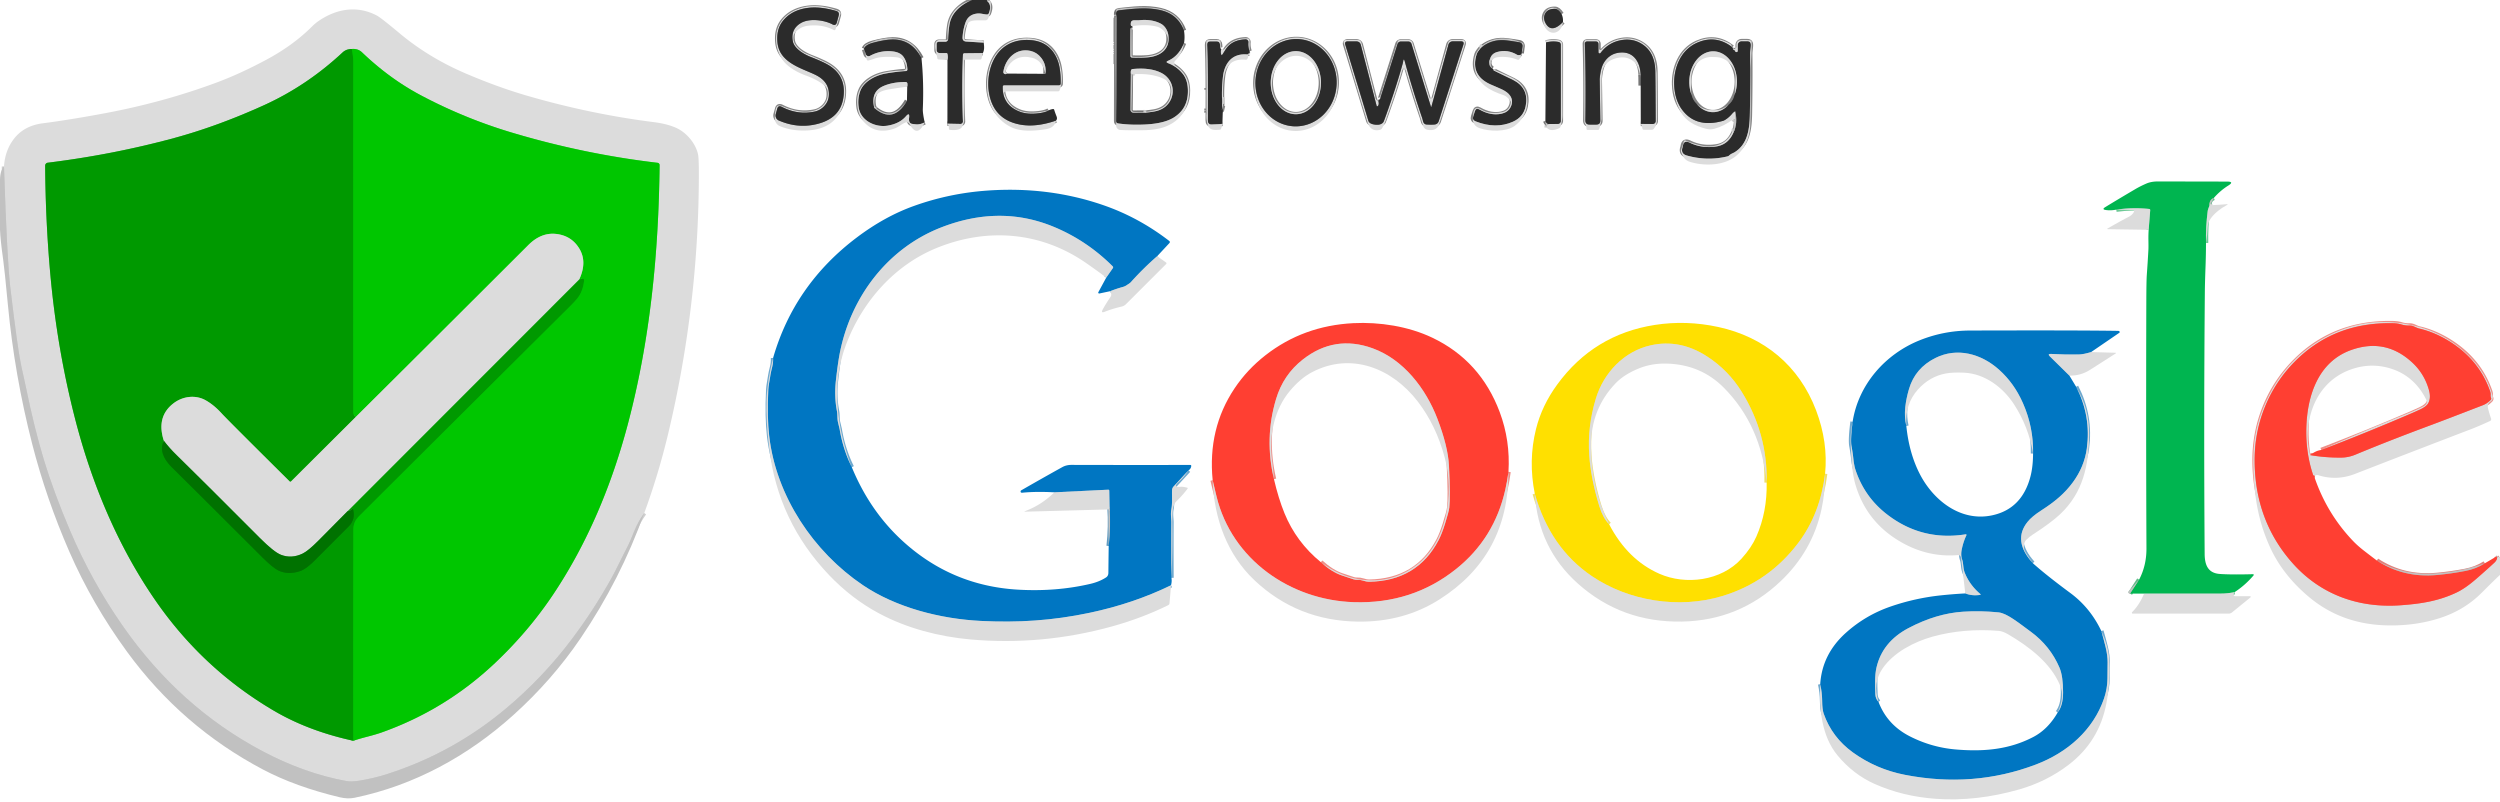 <svg xmlns="http://www.w3.org/2000/svg" viewBox="0.00 0.00 1101.00 353.00"><g stroke-width="2.00" fill="none" stroke-linecap="butt"><path stroke="#767676" d=" M 521.43 13.47 Q 518.66 6.16 510.98 4.45 C 504.84 3.08 498.97 3.88 492.88 4.53 Q 492.04 4.62 491.78 5.09 Q 491.49 5.61 491.57 6.49"></path><path stroke="#848484" d=" M 521.45 18.94 Q 519.14 24.70 514.43 26.76 Q 513.13 27.32 514.45 27.83 Q 518.43 29.36 520.98 32.62 Q 523.05 35.28 523.15 39.74 Q 523.32 47.73 516.98 51.72 Q 512.90 54.29 505.11 54.78 Q 498.38 55.20 492.45 54.36 Q 491.57 54.24 491.57 53.35 L 491.64 6.78"></path><path stroke="#848484" d=" M 491.40 28.21 L 491.39 23.79"></path><path stroke="#848484" d=" M 491.39 23.54 L 491.39 22.79"></path><path stroke="#848484" d=" M 491.39 22.54 L 491.39 21.79"></path><path stroke="#848484" d=" M 491.38 21.54 L 491.39 19.79"></path><path stroke="#848484" d=" M 491.39 19.54 L 491.39 18.79"></path><path stroke="#848484" d=" M 491.38 18.52 L 491.40 7.79"></path><path stroke="#848484" d=" M 687.73 6.21 Q 686.34 3.91 684.75 3.89 Q 681.32 3.87 680.32 6.32 Q 679.51 8.33 680.84 10.51 Q 683.42 14.73 688.32 9.69"></path><path stroke="#767676" d=" M 405.82 25.64 Q 401.44 17.25 392.98 17.39 Q 389.62 17.45 384.34 18.87 Q 381.22 19.70 380.51 21.42"></path><path stroke="#848484" d=" M 407.22 53.88 Q 405.27 54.91 403.42 54.76 Q 401.68 54.61 401.28 54.43 Q 400.11 53.90 400.36 51.93 Q 400.71 49.22 398.95 51.23 Q 396.14 54.47 390.87 55.34 C 385.55 56.22 379.02 53.18 378.17 47.31 Q 377.60 43.34 378.92 39.94 C 380.57 35.68 385.91 33.08 390.13 32.36 Q 395.43 31.46 398.98 31.29 A 0.68 0.67 87.5 0 0 399.62 30.58 Q 399.46 27.17 397.87 24.98 Q 396.42 23.00 393.07 22.63 Q 387.87 22.05 383.15 24.59 A 1.33 1.32 66.7 0 1 381.26 23.83 L 380.57 21.74"></path><path stroke="#848484" d=" M 461.82 48.62 Q 460.42 49.49 457.50 49.86 Q 452.41 50.53 448.78 49.05 Q 441.37 46.02 441.61 38.10 A 0.61 0.61 0.0 0 1 442.22 37.51 L 466.47 37.51 A 0.63 0.62 0.9 0 0 467.10 36.91 Q 467.25 33.33 466.61 29.63 Q 465.95 25.90 463.90 23.01 Q 460.44 18.13 453.79 17.66 Q 447.14 17.19 442.51 20.49 C 436.19 25.01 434.19 34.54 435.73 41.82 Q 438.03 52.74 449.23 54.86 Q 456.19 56.17 465.08 53.11"></path><path stroke="#848484" d=" M 722.60 54.55 L 727.84 54.61 A 1.30 1.30 0.0 0 0 729.16 53.30 Q 729.12 39.01 729.01 31.52 Q 728.87 22.37 722.21 18.86 Q 718.09 16.68 713.08 17.87 Q 708.03 19.08 704.90 23.31 A 0.52 0.52 0.0 0 1 703.96 23.00 L 703.96 19.49 Q 703.96 18.27 702.73 18.27 L 699.05 18.27 Q 697.96 18.27 697.99 19.36 Q 698.44 35.66 698.19 52.99 Q 698.16 54.86 700.03 54.86 L 703.00 54.86 Q 704.82 54.86 704.79 53.04 Q 704.51 34.84 704.51 34.82 Q 704.90 29.82 706.52 27.36 Q 709.17 23.32 713.97 23.12 C 719.73 22.89 722.36 27.72 722.52 32.81"></path><path stroke="#cfcfcf" d=" M 722.52 32.81 L 722.48 33.77"></path><path stroke="#767676" d=" M 722.56 37.69 L 722.52 32.81"></path><path stroke="#848484" d=" M 550.32 22.57 Q 549.61 20.62 549.79 18.63 A 1.20 1.20 0.0 0 0 548.55 17.33 Q 542.39 17.55 539.68 21.92 Q 538.58 23.70 538.31 24.07 Q 537.99 24.52 537.82 23.99 Q 537.46 22.90 537.79 21.79"></path><path stroke="#767676" d=" M 550.01 23.71 Q 549.68 23.45 549.48 24.00"></path><path stroke="#848484" d=" M 549.48 24.00 C 542.75 23.31 539.21 27.72 538.56 34.00 Q 538.01 39.22 538.19 43.51 Q 538.32 46.68 538.11 48.53 A 0.01 0.01 0.0 0 0 538.13 48.53 L 538.60 46.52"></path><path stroke="#848484" d=" M 538.35 54.54 C 536.75 54.76 535.24 54.72 533.67 54.82 Q 531.89 54.93 531.91 53.01 Q 532.05 30.66 531.62 19.73 Q 531.55 18.19 533.09 18.19 L 535.72 18.19 Q 537.26 18.19 537.30 19.73 Q 537.34 21.32 537.65 21.46"></path><path stroke="#cfcfcf" d=" M 538.65 42.69 Q 538.02 44.26 538.61 45.83"></path><path stroke="#cfcfcf" d=" M 549.77 24.24 Q 549.66 24.00 549.48 24.00"></path><path stroke="#848484" d=" M 531.41 49.47 Q 531.33 49.16 531.38 48.79"></path><path stroke="#848484" d=" M 531.38 48.54 L 531.37 47.79"></path><path stroke="#848484" d=" M 531.37 39.54 L 531.38 38.79"></path><path stroke="#767676" d=" M 670.13 23.47 L 670.51 20.40 A 1.59 1.58 -81.5 0 0 669.22 18.65 Q 666.10 18.10 663.46 17.79 Q 656.86 17.03 652.04 21.23"></path><path stroke="#cfcfcf" d=" M 652.04 21.23 L 652.94 19.94"></path><path stroke="#767676" d=" M 670.00 23.96 Q 669.71 24.05 669.54 24.25"></path><path stroke="#848484" d=" M 669.54 24.25 Q 668.52 24.35 668.24 24.19 Q 663.96 21.61 659.38 22.89 Q 656.87 23.59 656.21 25.99"></path><path stroke="#767676" d=" M 656.21 25.99 Q 655.13 28.71 657.27 30.22"></path><path stroke="#848484" d=" M 657.66 30.54 Q 657.60 30.94 658.10 31.18 Q 666.25 35.13 666.27 35.15 Q 673.52 38.80 671.89 46.79 Q 670.93 51.52 666.30 53.60 Q 658.76 56.97 649.82 53.43 Q 648.30 52.83 648.80 51.28 L 649.54 49.00 Q 650.06 47.36 651.55 48.22 Q 656.55 51.09 661.19 50.09 Q 664.08 49.47 665.22 47.26 Q 666.64 44.51 665.07 42.17 C 663.44 39.75 660.10 38.86 656.25 37.09 Q 647.47 33.05 650.31 23.91 C 650.60 22.96 651.42 22.03 652.04 21.23"></path><path stroke="#cfcfcf" d=" M 669.54 24.25 L 669.75 24.46"></path><path stroke="#cfcfcf" d=" M 656.73 26.79 Q 656.23 26.73 656.21 25.99"></path><path stroke="#848484" d=" M 762.94 20.83 Q 755.69 15.14 747.34 18.85 C 740.15 22.04 737.07 29.92 737.30 37.22 Q 737.53 44.38 741.31 48.98 Q 747.39 56.41 758.77 53.24 C 759.88 52.93 761.77 51.40 762.74 50.18 Q 763.40 49.36 764.21 48.95"></path><path stroke="#cfcfcf" d=" M 764.21 48.95 Q 764.38 53.98 763.39 52.44"></path><path stroke="#767676" d=" M 763.21 21.24 Q 763.05 21.56 763.36 21.89 Q 763.53 22.07 763.77 21.94"></path><path stroke="#848484" d=" M 763.89 22.03 Q 764.14 22.76 764.59 22.91 A 0.54 0.53 -80.4 0 0 765.30 22.40 L 765.30 19.84 A 1.71 1.71 0.0 0 1 767.01 18.13 L 769.46 18.13 Q 771.05 18.13 771.08 19.72 C 771.11 21.08 770.76 22.49 770.78 23.78 Q 770.92 35.78 770.64 50.26 C 770.51 56.79 769.72 63.40 763.96 67.02 C 763.27 67.45 762.28 67.72 761.57 68.42 Q 761.23 68.77 760.76 68.88 Q 751.85 71.02 742.89 68.49 Q 740.13 67.72 740.96 64.99 Q 741.10 64.54 741.13 64.34 Q 741.51 61.56 744.09 62.81 Q 749.62 65.51 756.01 64.47 Q 761.25 63.61 763.50 58.17"></path><path stroke="#767676" d=" M 763.50 58.17 Q 765.35 54.44 764.21 48.95"></path><path stroke="#cfcfcf" d=" M 762.97 57.90 Q 763.34 57.67 763.50 58.17"></path><path stroke="#848484" d=" M 607.02 44.37 Q 607.43 46.04 606.84 46.65 Q 606.39 47.10 606.23 46.48 L 599.33 19.84 Q 598.92 18.23 597.25 18.23 L 593.60 18.23 Q 592.02 18.23 592.48 19.75 Q 598.39 39.10 602.61 53.13 Q 602.99 54.42 605.00 54.80 Q 608.05 55.37 609.26 53.76 Q 609.40 53.58 610.60 50.22 Q 614.81 38.52 617.57 28.65 Q 617.87 27.60 617.93 27.18 Q 618.19 25.32 618.67 27.07 Q 622.04 39.44 626.38 52.13 Q 626.40 52.19 626.69 53.32 Q 627.05 54.74 628.24 54.83 Q 630.04 54.96 631.66 54.85 Q 633.18 54.74 633.64 53.30 L 644.47 19.67 Q 644.94 18.21 643.40 18.21 L 639.78 18.21 A 1.96 1.95 7.5 0 0 637.89 19.65 L 630.43 46.89 Q 630.30 47.37 630.15 46.90 L 621.63 19.35 A 1.52 1.50 81.4 0 0 620.19 18.28 L 616.97 18.28 A 1.60 1.59 -81.3 0 0 615.45 19.40 L 607.70 43.78 Q 607.66 43.91 607.56 43.87 Q 607.48 43.84 607.46 43.77"></path><path stroke="#cfcfcf" d=" M 681.15 56.18 Q 681.19 54.98 681.73 54.63"></path><path stroke="#848484" d=" M 681.73 54.63 L 686.04 54.58 A 1.35 1.35 0.0 0 0 687.38 53.23 L 687.38 19.70 A 1.24 1.24 0.0 0 0 686.37 18.48 Q 683.65 17.97 680.86 18.70"></path><path stroke="#767676" d=" M 681.73 54.63 Q 680.91 54.38 680.59 53.28"></path><path stroke="#61bb89" d=" M 974.99 87.15 Q 972.86 87.98 973.07 90.49"></path><path stroke="#6ec996" d=" M 973.07 90.49 Q 972.36 92.28 972.29 92.78 Q 971.37 99.90 971.52 107.02"></path><path stroke="#6ec996" d=" M 984.12 260.77 Q 981.06 261.40 978.16 261.41 Q 960.92 261.42 944.24 261.43"></path><path stroke="#61bb89" d=" M 938.11 261.40 L 942.06 255.28"></path><path stroke="#6ec996" d=" M 946.27 101.21 L 946.95 92.61 Q 946.99 92.08 946.46 92.02 Q 939.14 91.30 932.01 92.32"></path><path stroke="#cfcfcf" d=" M 973.59 89.76 Q 973.43 90.16 973.07 90.49"></path><path stroke="#6ea9cf" d=" M 509.63 112.82 Q 503.58 118.07 498.06 124.22 Q 497.73 124.59 497.15 124.97 Q 496.64 125.29 496.14 125.63 Q 495.42 126.12 494.51 126.37 Q 491.60 127.17 488.93 128.24"></path><path stroke="#6ea9cf" d=" M 487.18 122.28 L 490.12 118.06 A 0.59 0.58 40.1 0 0 490.05 117.31 Q 478.73 106.00 464.19 99.94 Q 440.41 90.04 414.44 100.18 C 390.95 109.35 374.95 130.52 369.96 154.90 Q 369.01 159.56 368.11 167.75 Q 367.35 174.62 368.59 181.07 C 368.89 182.62 368.67 184.37 369.05 185.96 Q 369.77 188.99 369.79 189.11 Q 371.27 197.97 375.13 205.74"></path><path stroke="#619cc2" d=" M 488.27 240.46 Q 489.23 231.93 488.65 223.54"></path><path stroke="#6ea9cf" d=" M 488.65 223.54 L 488.52 216.08 A 0.42 0.42 0.0 0 0 488.08 215.66 L 464.34 216.82"></path><path stroke="#6ea9cf" d=" M 523.41 207.14 L 516.84 214.25 A 2.57 2.54 -23.2 0 0 516.17 215.89 C 516.07 218.59 516.38 221.61 515.86 224.33 C 515.46 226.37 515.88 228.71 515.87 230.04 Q 515.82 242.24 515.90 254.48"></path><path stroke="#6ea9cf" d=" M 515.72 257.74 Q 499.18 265.80 479.89 269.87 C 463.44 273.35 448.15 274.27 432.01 273.46 C 414.14 272.56 394.62 267.58 379.92 257.63 C 358.36 243.04 341.85 218.66 338.76 192.04 Q 337.79 183.70 338.36 171.67 C 338.45 169.55 339.01 167.40 339.30 165.14 Q 339.42 164.24 340.11 161.47 Q 340.56 159.66 340.47 157.65"></path><path stroke="#cfcfcf" d=" M 488.65 223.54 Q 488.41 224.20 488.11 224.36"></path><path stroke="#ee8e87" d=" M 664.33 207.80 Q 663.81 211.74 662.94 215.62 Q 658.10 237.18 641.21 250.64 Q 621.92 266.01 596.25 265.20 C 568.29 264.31 542.51 246.44 535.75 218.57 Q 534.90 215.05 534.06 211.50"></path><path stroke="#eede6e" d=" M 803.77 208.63 Q 801.60 226.35 791.91 239.15 Q 778.90 256.35 758.46 262.52 C 739.31 268.29 717.27 264.70 701.05 253.72 Q 682.69 241.29 675.92 217.43"></path><path stroke="#6ea9cf" d=" M 920.93 155.05 Q 917.55 156.07 915.52 156.11 Q 909.06 156.21 903.31 155.87 Q 901.54 155.77 902.81 157.01 L 911.37 165.43"></path><path stroke="#6ea9cf" d=" M 914.32 170.32 Q 920.98 183.22 919.03 197.50 Q 917.94 205.51 912.89 212.40 C 909.15 217.50 904.63 221.15 899.04 224.74 Q 894.89 227.40 892.92 229.85 Q 886.28 238.14 895.23 248.00"></path><path stroke="#6ea9cf" d=" M 925.42 277.89 Q 926.45 281.46 927.28 284.86 Q 928.22 288.71 928.19 291.79 Q 928.16 294.02 928.12 298.79 Q 928.08 303.31 926.60 307.64 C 921.83 321.52 910.52 331.41 896.54 336.72 Q 869.16 347.10 839.01 341.25 Q 826.35 338.79 816.12 331.44 Q 806.84 324.77 803.16 314.29 Q 802.51 312.43 802.48 308.65 Q 802.44 305.01 801.63 301.30"></path><path stroke="#6ea9cf" d=" M 865.52 261.34 Q 868.44 262.50 871.93 262.01 Q 872.53 261.93 872.07 261.54 Q 867.51 257.70 865.31 252.30 C 864.47 250.24 864.74 248.17 864.13 246.44 Q 863.45 244.49 863.94 242.06 Q 864.63 238.63 866.01 235.71 A 0.28 0.28 0.0 0 0 865.71 235.31 Q 846.37 238.39 830.99 226.49 Q 821.20 218.92 817.22 207.09 Q 816.55 205.12 816.20 201.83 Q 815.92 199.23 815.41 196.51 Q 814.88 193.68 815.90 185.73"></path><path stroke="#848484" d=" M 434.62 0.37 Q 436.98 2.16 435.44 5.91 A 0.76 0.76 0.0 0 1 434.71 6.38 C 433.01 6.33 431.90 5.70 429.94 6.02 Q 426.30 6.60 425.14 10.10 Q 424.09 13.23 423.91 16.44 Q 423.80 18.20 425.57 18.31 L 433.17 18.78"></path><path stroke="#848484" d=" M 432.85 23.37 L 424.73 23.46 A 0.65 0.64 0.9 0 0 424.09 24.07 Q 423.51 38.90 424.08 53.48 A 1.06 1.06 0.0 0 1 423.00 54.58 L 417.24 54.46"></path><path stroke="#848484" d=" M 417.27 26.43 Q 417.60 25.15 417.26 23.77 Q 417.16 23.36 416.74 23.36 L 413.77 23.36 A 1.28 1.28 0.0 0 1 412.49 22.08 L 412.49 19.48 Q 412.49 18.39 413.57 18.39 L 416.31 18.39 A 1.25 1.24 0.7 0 0 417.56 17.18 Q 417.64 14.07 418.11 11.07 Q 418.61 7.90 420.47 5.51 Q 423.17 2.08 427.78 0.11"></path><path stroke="#848484" d=" M 349.17 18.18 Q 348.16 12.84 352.69 10.16 C 356.55 7.88 363.08 8.86 366.58 10.72 Q 368.09 11.52 368.55 9.87 L 369.36 6.87 Q 369.80 5.27 368.21 4.81 Q 361.09 2.73 355.52 3.51 Q 348.40 4.51 344.63 9.42 Q 341.77 13.15 342.42 18.96 C 343.44 28.02 353.99 30.28 359.57 33.20 Q 365.67 36.40 364.96 42.63 C 364.60 45.81 361.85 48.46 358.91 49.10 Q 351.39 50.74 344.30 47.05 Q 342.74 46.24 342.28 47.93 L 341.64 50.25 A 2.40 2.39 19.5 0 0 342.99 53.07 Q 351.79 56.89 360.60 54.42 Q 370.25 51.73 371.46 42.75 Q 372.79 32.91 364.05 28.18 Q 361.72 26.91 357.17 25.13 C 354.19 23.96 349.80 21.47 349.17 18.18"></path><path stroke="#848484" d=" M 498.26 12.22 Q 498.10 12.31 497.99 12.47 Q 497.89 12.61 497.88 12.82 Q 497.83 18.44 497.85 24.66 A 0.68 0.68 0.0 0 0 498.50 25.34 Q 501.91 25.49 504.93 25.30 C 510.70 24.94 515.48 21.95 514.53 15.42 C 514.22 13.32 512.98 11.33 511.15 10.38 Q 507.18 8.32 501.56 8.92 Q 501.29 8.95 499.74 8.92 Q 498.19 8.90 498.03 10.02 Q 497.79 11.69 498.68 11.48"></path><path stroke="#767676" d=" M 498.02 32.53 L 497.85 48.28 A 1.35 1.34 -90.0 0 0 499.20 49.64 L 504.49 49.62"></path><path stroke="#848484" d=" M 504.49 49.62 Q 506.37 49.44 508.28 49.11 Q 512.77 48.33 514.94 45.07 C 517.96 40.55 516.39 34.57 511.39 32.07 Q 506.50 29.62 498.82 30.40 Q 498.26 30.45 498.09 30.98 Q 497.89 31.57 498.02 32.53"></path><path stroke="#cfcfcf" d=" M 504.49 49.62 Q 504.17 49.43 503.53 49.33"></path><path stroke="#cfcfcf" d=" M 498.75 32.72 Q 498.96 32.57 498.02 32.53"></path><path stroke="#cfcfcf" d=" M 283.73 225.96 Q 281.05 229.62 279.38 233.78 Q 277.26 239.05 276.23 240.98 C 273.78 245.61 271.40 250.83 269.09 254.96 Q 261.22 269.02 251.78 281.54 Q 238.93 298.59 222.53 312.27 Q 199.38 331.60 170.62 340.85 Q 164.57 342.80 158.05 343.83 Q 154.72 344.36 152.49 343.95 C 139.79 341.65 127.25 336.99 115.49 330.75 Q 78.99 311.38 54.04 275.61 Q 40.32 255.93 30.93 233.84 Q 23.67 216.78 19.38 202.64 Q 15.08 188.46 11.40 170.46 Q 11.01 168.52 9.44 161.50 Q 7.80 154.10 4.55 126.68 Q 3.12 114.52 1.76 73.30"></path><path stroke="#6ed16e" d=" M 155.58 326.23 Q 158.37 325.31 161.77 324.43 Q 165.74 323.40 167.93 322.62 Q 196.24 312.60 218.13 291.87 Q 232.69 278.07 243.38 262.14 C 258.75 239.27 269.43 213.48 276.51 186.76 C 286.37 149.53 290.05 111.49 290.49 72.72 A 1.02 1.02 0.0 0 0 289.59 71.70 Q 257.16 67.88 225.40 58.39 Q 204.55 52.15 185.31 41.95 Q 171.57 34.66 159.44 23.06 Q 157.63 21.34 154.96 21.58"></path><path stroke="#6ebb6e" d=" M 154.96 21.58 Q 152.51 21.56 150.85 23.11 Q 135.14 37.75 116.30 46.31 Q 95.99 55.54 76.77 60.77 Q 49.94 68.07 21.02 71.66 A 1.30 1.30 0.0 0 0 19.89 72.95 Q 20.05 97.31 22.13 120.44 Q 25.12 153.69 33.17 184.83 C 40.48 213.08 51.88 240.45 68.44 264.42 Q 89.33 294.65 120.71 313.05 Q 135.84 321.93 155.58 326.23"></path><path stroke="#00b000" d=" M 154.96 21.58 Q 155.58 25.42 155.58 26.75 Q 155.55 104.13 155.58 181.50 Q 155.58 183.04 156.80 183.52"></path><path stroke="#6ebb6e" d=" M 156.80 183.52 L 128.14 212.06 A 0.40 0.40 0.0 0 1 127.58 212.06 Q 100.00 184.70 97.69 182.15 Q 94.26 178.37 90.63 176.32 C 86.04 173.72 80.35 174.50 76.22 177.77 Q 68.79 183.63 72.14 194.06"></path><path stroke="#008600" d=" M 72.14 194.06 Q 69.50 199.77 75.82 205.93 Q 80.21 210.19 115.51 245.43 Q 120.16 250.07 122.65 251.26 Q 126.94 253.30 132.24 251.48 Q 135.18 250.47 139.75 245.68 Q 141.46 243.89 153.58 231.81 Q 156.66 228.74 155.49 224.35 Q 155.36 223.87 154.99 224.20 Q 153.89 225.19 153.10 225.09"></path><path stroke="#6ebb6e" d=" M 153.10 225.09 L 255.13 122.99"></path><path stroke="#00b000" d=" M 255.13 122.99 L 256.52 122.73 A 0.62 0.61 -2.5 0 1 257.25 123.39 Q 256.95 126.91 255.37 129.79 Q 254.41 131.54 251.14 134.79 Q 204.93 180.68 158.80 226.66 Q 157.00 228.45 156.46 229.54 Q 155.62 231.23 155.62 233.25 Q 155.54 279.64 155.58 326.23"></path><path stroke="#6ea76e" d=" M 153.10 225.09 Q 146.70 231.59 140.25 238.06 Q 135.74 242.60 133.27 243.79 Q 128.43 246.12 123.79 244.35 Q 120.64 243.15 114.17 236.65 Q 88.68 211.09 77.80 200.45 Q 74.43 197.16 72.14 194.06"></path><path stroke="#6ed16e" d=" M 255.13 122.99 Q 258.67 115.32 255.13 109.48 Q 251.75 103.89 245.13 103.05 Q 238.41 102.20 232.67 107.93 Q 194.79 145.77 156.80 183.52"></path><path stroke="#848484" d=" M 569.764 55.624 A 19.23 17.89 93.0 0 0 588.635 37.356 A 19.23 17.89 93.0 0 0 571.776 17.216 A 19.23 17.89 93.0 0 0 552.904 35.484 A 19.23 17.89 93.0 0 0 569.764 55.624"></path><path stroke="#767676" d=" M 385.05 47.54 Q 393.43 54.77 399.42 44.37"></path><path stroke="#848484" d=" M 399.54 38.17 Q 399.71 37.85 399.63 36.82 A 0.77 0.76 -2.0 0 0 398.86 36.11 Q 393.21 36.10 389.10 37.88 Q 383.29 40.39 385.05 47.54"></path><path stroke="#cfcfcf" d=" M 385.22 47.09 Q 385.14 47.32 385.05 47.54"></path><path stroke="#848484" d=" M 570.69 50.3 A 13.89 11.06 90.0 0 0 581.75 36.41 A 13.89 11.06 90.0 0 0 570.69 22.52 A 13.89 11.06 90.0 0 0 559.63 36.41 A 13.89 11.06 90.0 0 0 570.69 50.3"></path><path stroke="#848484" d=" M 754.31 49.399 A 13.40 10.49 90.6 0 0 764.939 36.11 A 13.40 10.49 90.6 0 0 754.59 22.601 A 13.40 10.49 90.6 0 0 743.961 35.89 A 13.40 10.49 90.6 0 0 754.31 49.399"></path><path stroke="#848484" d=" M 460.42 32.51 Q 460.90 28.57 458.63 25.58 Q 456.74 23.09 453.86 22.42 C 447.68 20.98 442.75 25.69 441.87 31.63 Q 441.80 32.14 442.20 32.45 Q 442.78 32.88 443.55 32.40"></path><path stroke="#ee8e87" d=" M 1019.45 209.54 Q 1018.81 209.52 1018.67 209.10 Q 1015.46 199.48 1015.70 188.75 C 1016.01 174.60 1020.77 159.40 1035.41 154.16 Q 1050.60 148.72 1062.42 159.72 Q 1067.75 164.68 1069.73 171.86 Q 1070.64 175.21 1069.45 177.48 Q 1068.67 178.96 1066.00 180.24 Q 1064.26 181.07 1061.87 182.10 Q 1042.25 190.56 1022.27 198.18"></path><path stroke="#ee8e87" d=" M 1017.38 200.43 Q 1024.16 201.61 1031.25 201.52 Q 1034.36 201.47 1037.44 200.18 Q 1052.05 194.09 1071.31 186.94 Q 1076.27 185.10 1093.42 178.47 Q 1095.38 177.71 1096.91 176.11 A 0.81 0.80 -34.7 0 0 1097.07 175.25 Q 1096.82 174.63 1096.88 173.96 Q 1096.95 173.17 1096.57 172.11 Q 1091.70 158.33 1078.52 150.19 Q 1072.06 146.20 1065.24 144.65 Q 1064.86 144.56 1063.23 143.83 Q 1062.09 143.32 1061.17 143.36 Q 1059.33 143.43 1057.54 142.88 Q 1055.99 142.40 1053.94 142.35 Q 1027.57 141.76 1010.21 159.67 Q 1003.13 166.98 998.87 176.03 Q 992.82 188.85 992.94 203.24 Q 993.16 229.57 1009.81 248.19 C 1022.04 261.86 1038.75 267.90 1057.25 266.56 C 1066.23 265.91 1074.00 264.69 1081.92 260.92 Q 1085.79 259.07 1090.61 254.88 Q 1095.78 250.37 1098.54 247.79 Q 1099.55 246.84 1099.73 245.74"></path><path stroke="#cfcfcf" d=" M 1099.73 245.74 Q 1100.03 245.44 1100.24 245.03"></path><path stroke="#ee8e87" d=" M 581.69 247.58 Q 586.58 252.00 591.00 253.44 Q 593.99 254.43 594.22 254.51 Q 596.41 255.37 597.48 255.33 Q 598.99 255.28 600.26 255.70 Q 601.85 256.23 602.90 256.21 Q 624.17 255.87 633.58 237.84 Q 634.97 235.17 636.33 230.85 Q 638.04 225.47 638.27 223.56 Q 638.83 218.90 638.12 205.04 Q 637.68 196.52 632.98 184.29 C 627.87 170.99 618.04 158.30 604.53 153.40 Q 587.81 147.33 573.79 158.30 Q 565.17 165.04 561.97 175.74 Q 556.78 193.02 561.05 211.02"></path><path stroke="#eede6e" d=" M 778.04 212.55 Q 778.47 191.02 767.12 172.66 Q 761.18 163.05 751.81 156.98 Q 739.82 149.21 727.00 152.07 C 715.22 154.71 706.28 164.11 702.80 175.57 Q 699.03 187.97 699.90 200.49 Q 700.62 210.87 704.36 223.00 Q 705.96 228.17 708.66 230.90"></path><path stroke="#e0807a" d=" M 1046.77 246.86 Q 1058.55 254.61 1073.34 253.22 Q 1079.58 252.64 1085.73 251.45 Q 1090.51 250.53 1094.32 248.08"></path><path stroke="#e0807a" d=" M 1099.51 245.02 L 1099.73 245.74"></path><path stroke="#6ea9cf" d=" M 895.36 199.75 Q 895.61 188.20 890.87 177.47 Q 887.04 168.77 880.38 162.81 C 872.45 155.71 861.86 152.90 852.37 157.65 Q 843.44 162.11 840.73 171.30 Q 839.50 175.44 839.08 179.33 Q 838.62 183.66 839.55 187.62"></path><path stroke="#6ea9cf" d=" M 906.21 313.77 Q 908.58 310.69 908.58 305.00 Q 908.59 297.75 906.99 294.02 Q 902.91 284.47 894.30 278.16 C 888.83 274.16 883.83 270.06 880.11 269.69 Q 872.18 268.90 864.60 269.39 Q 852.64 270.17 840.40 276.66 Q 828.99 282.71 826.39 294.04 Q 825.84 296.43 825.79 299.88 Q 825.75 302.29 825.90 305.73 Q 825.99 307.75 827.31 309.14"></path></g><path fill="#2b2b2b" d=" M 434.75 0.00 Q 434.68 0.19 434.62 0.37 Q 436.98 2.16 435.44 5.91 A 0.76 0.76 0.0 0 1 434.71 6.38 C 433.01 6.33 431.90 5.70 429.94 6.02 Q 426.30 6.60 425.14 10.10 Q 424.09 13.23 423.91 16.44 Q 423.80 18.20 425.57 18.31 L 433.17 18.78 Q 433.77 21.58 432.85 23.37 L 424.73 23.46 A 0.65 0.64 0.9 0 0 424.09 24.07 Q 423.51 38.90 424.08 53.48 A 1.06 1.06 0.0 0 1 423.00 54.58 L 417.24 54.46 L 417.27 26.43 Q 417.60 25.15 417.26 23.77 Q 417.16 23.36 416.74 23.36 L 413.77 23.36 A 1.28 1.28 0.0 0 1 412.49 22.08 L 412.49 19.48 Q 412.49 18.39 413.57 18.39 L 416.31 18.39 A 1.25 1.24 0.7 0 0 417.56 17.18 Q 417.64 14.07 418.11 11.07 Q 418.61 7.90 420.47 5.51 Q 423.17 2.08 427.78 0.11 Q 427.88 0.05 427.99 0.00 L 434.75 0.00 Z"></path><path fill="#dcdcdc" d=" M 427.78 0.11 Q 423.17 2.08 420.47 5.51 Q 418.61 7.90 418.11 11.07 Q 417.64 14.07 417.56 17.18 A 1.25 1.24 0.7 0 1 416.31 18.39 L 413.57 18.39 Q 412.49 18.39 412.49 19.48 L 412.49 22.08 A 1.28 1.28 0.0 0 0 413.77 23.36 L 416.74 23.36 Q 417.16 23.36 417.26 23.77 Q 417.60 25.15 417.27 26.43 L 413.33 26.17 Q 412.88 26.14 412.81 25.70 C 412.54 23.84 411.60 21.63 411.88 19.31 A 1.98 1.97 3.4 0 1 413.84 17.58 L 416.85 17.58 Q 417.43 17.58 417.38 17.01 Q 416.33 3.65 427.78 0.11 Z"></path><path fill="#dcdcdc" d=" M 434.62 0.37 Q 435.12 0.20 435.69 0.27 Q 436.22 0.34 436.28 0.86 Q 436.78 4.71 435.15 8.19 A 1.35 1.35 0.0 0 1 433.98 8.96 C 431.93 9.03 428.26 8.65 426.80 9.74 C 424.88 11.18 424.42 14.96 424.71 17.10 Q 424.78 17.60 425.27 17.60 Q 427.92 17.58 431.75 17.70 Q 433.43 17.76 433.17 18.78 L 425.57 18.31 Q 423.80 18.20 423.91 16.44 Q 424.09 13.23 425.14 10.10 Q 426.30 6.60 429.94 6.02 C 431.90 5.70 433.01 6.33 434.71 6.38 A 0.76 0.76 0.0 0 0 435.44 5.91 Q 436.98 2.16 434.62 0.37 Z"></path><path fill="#dcdcdc" d=" M 349.77 15.02 Q 349.35 15.74 349.43 17.24 C 349.59 20.03 352.85 22.69 355.13 23.66 Q 361.95 26.54 364.39 27.86 C 371.81 31.87 373.78 39.29 371.05 46.94 Q 367.56 56.75 355.76 57.44 Q 348.94 57.84 343.45 55.54 Q 341.24 54.61 341.20 51.66 Q 341.19 50.68 341.60 48.33 Q 342.05 45.73 344.47 46.77 Q 354.23 50.92 360.10 48.12 Q 363.81 46.36 364.48 42.56 Q 365.06 39.28 362.93 37.54 Q 359.91 35.07 354.82 33.23 C 351.50 32.04 347.23 29.74 345.04 26.87 C 340.47 20.85 340.36 11.58 346.78 6.57 C 353.33 1.47 362.20 1.83 369.64 5.05 A 0.91 0.90 20.9 0 1 370.14 6.15 L 367.99 12.84 Q 367.77 13.52 367.12 13.19 Q 362.05 10.58 355.72 11.35 C 353.31 11.65 350.99 12.98 349.77 15.02 Z M 349.17 18.18 Q 348.16 12.84 352.69 10.16 C 356.55 7.88 363.08 8.86 366.58 10.72 Q 368.09 11.52 368.55 9.87 L 369.36 6.87 Q 369.80 5.27 368.21 4.81 Q 361.09 2.73 355.52 3.51 Q 348.40 4.51 344.63 9.42 Q 341.77 13.15 342.42 18.96 C 343.44 28.02 353.99 30.28 359.57 33.20 Q 365.67 36.40 364.96 42.63 C 364.60 45.81 361.85 48.46 358.91 49.10 Q 351.39 50.74 344.30 47.05 Q 342.74 46.24 342.28 47.93 L 341.64 50.25 A 2.40 2.39 19.5 0 0 342.99 53.07 Q 351.79 56.89 360.60 54.42 Q 370.25 51.73 371.46 42.75 Q 372.79 32.91 364.05 28.18 Q 361.72 26.91 357.17 25.13 C 354.19 23.96 349.80 21.47 349.17 18.18 Z"></path><path fill="#2b2b2b" d=" M 349.17 18.18 C 349.80 21.47 354.19 23.96 357.17 25.13 Q 361.72 26.91 364.05 28.18 Q 372.79 32.91 371.46 42.75 Q 370.25 51.73 360.60 54.42 Q 351.79 56.89 342.99 53.07 A 2.40 2.39 19.5 0 1 341.64 50.25 L 342.28 47.93 Q 342.74 46.24 344.30 47.05 Q 351.39 50.74 358.91 49.10 C 361.85 48.46 364.60 45.81 364.96 42.63 Q 365.67 36.40 359.57 33.20 C 353.99 30.28 343.44 28.02 342.42 18.96 Q 341.77 13.15 344.63 9.42 Q 348.40 4.51 355.52 3.51 Q 361.09 2.73 368.21 4.81 Q 369.80 5.27 369.36 6.87 L 368.55 9.87 Q 368.09 11.52 366.58 10.72 C 363.08 8.86 356.55 7.88 352.69 10.16 Q 348.16 12.84 349.17 18.18 Z"></path><path fill="#c1c1c1" d=" M 521.43 13.47 Q 518.66 6.16 510.98 4.45 C 504.84 3.08 498.97 3.88 492.88 4.53 Q 492.04 4.62 491.78 5.09 Q 491.49 5.61 491.57 6.49 Q 491.38 5.44 491.60 4.45 Q 491.71 3.96 492.21 3.89 Q 499.04 2.97 506.74 3.30 C 513.05 3.58 520.37 6.56 521.43 13.47 Z"></path><path fill="#dcdcdc" d=" M 687.73 6.21 Q 686.34 3.91 684.75 3.89 Q 681.32 3.87 680.32 6.32 Q 679.51 8.33 680.84 10.51 Q 683.42 14.73 688.32 9.69 A 5.51 4.35 87.0 0 1 686.12 13.78 A 5.50 4.35 87.6 0 1 683.35 14.34 A 5.51 4.36 87.0 0 1 679.91 6.82 A 5.51 4.36 86.9 0 1 687.73 6.21 Z"></path><path fill="#2b2b2b" d=" M 521.43 13.47 Q 521.90 16.31 521.45 18.94 Q 519.14 24.70 514.43 26.76 Q 513.13 27.32 514.45 27.83 Q 518.43 29.36 520.98 32.62 Q 523.05 35.28 523.15 39.74 Q 523.32 47.73 516.98 51.72 Q 512.90 54.29 505.11 54.78 Q 498.38 55.20 492.45 54.36 Q 491.57 54.24 491.57 53.35 L 491.64 6.78 Q 491.60 6.63 491.57 6.49 Q 491.49 5.61 491.78 5.09 Q 492.04 4.62 492.88 4.53 C 498.97 3.88 504.84 3.08 510.98 4.45 Q 518.66 6.16 521.43 13.47 Z M 498.68 11.48 Q 498.49 12.08 498.26 12.22 Q 498.10 12.31 497.99 12.47 Q 497.89 12.61 497.88 12.82 Q 497.83 18.44 497.85 24.66 A 0.68 0.68 0.0 0 0 498.50 25.34 Q 501.91 25.49 504.93 25.30 C 510.70 24.94 515.48 21.95 514.53 15.42 C 514.22 13.32 512.98 11.33 511.15 10.38 Q 507.18 8.32 501.56 8.92 Q 501.29 8.95 499.74 8.92 Q 498.19 8.90 498.03 10.02 Q 497.79 11.69 498.68 11.48 Z M 498.02 32.53 L 497.85 48.28 A 1.35 1.34 -90.0 0 0 499.20 49.64 L 504.49 49.62 Q 506.37 49.44 508.28 49.11 Q 512.77 48.33 514.94 45.07 C 517.96 40.55 516.39 34.57 511.39 32.07 Q 506.50 29.62 498.82 30.40 Q 498.26 30.45 498.09 30.98 Q 497.89 31.57 498.02 32.53 Z"></path><path fill="#2b2b2b" d=" M 687.73 6.21 A 5.51 4.34 88.5 0 1 688.32 9.69 Q 683.42 14.73 680.84 10.51 Q 679.51 8.33 680.32 6.32 Q 681.32 3.87 684.75 3.89 Q 686.34 3.91 687.73 6.21 Z"></path><path fill="#dcdcdc" d=" M 283.73 225.96 Q 281.05 229.62 279.38 233.78 Q 277.26 239.05 276.23 240.98 C 273.78 245.61 271.40 250.83 269.09 254.96 Q 261.22 269.02 251.78 281.54 Q 238.93 298.59 222.53 312.27 Q 199.38 331.60 170.62 340.85 Q 164.57 342.80 158.05 343.83 Q 154.72 344.36 152.49 343.95 C 139.79 341.65 127.25 336.99 115.49 330.75 Q 78.99 311.38 54.04 275.61 Q 40.32 255.93 30.93 233.84 Q 23.67 216.78 19.38 202.64 Q 15.08 188.46 11.40 170.46 Q 11.01 168.52 9.44 161.50 Q 7.80 154.10 4.55 126.68 Q 3.12 114.52 1.76 73.30 Q 2.21 66.25 6.14 61.14 Q 10.58 55.38 18.78 54.31 Q 30.92 52.73 46.37 49.84 Q 72.01 45.03 95.36 36.36 Q 105.60 32.56 117.14 26.39 Q 129.00 20.06 137.36 11.72 Q 138.97 10.11 140.75 8.94 C 148.82 3.60 157.68 2.49 165.97 6.85 Q 167.76 7.79 176.00 14.68 Q 188.88 25.45 205.45 32.51 Q 219.34 38.42 231.94 42.10 Q 259.80 50.22 288.01 53.80 Q 293.83 54.54 297.82 56.33 C 302.30 58.34 306.39 63.13 307.42 68.00 Q 307.78 69.70 307.78 76.52 Q 307.74 134.53 294.26 191.02 Q 290.01 208.83 283.73 225.96 Z M 155.58 326.23 Q 158.37 325.31 161.77 324.43 Q 165.74 323.40 167.93 322.62 Q 196.24 312.60 218.13 291.87 Q 232.69 278.07 243.38 262.14 C 258.75 239.27 269.43 213.48 276.51 186.76 C 286.37 149.53 290.05 111.49 290.49 72.72 A 1.02 1.02 0.0 0 0 289.59 71.70 Q 257.16 67.88 225.40 58.39 Q 204.55 52.15 185.31 41.95 Q 171.57 34.66 159.44 23.06 Q 157.63 21.34 154.96 21.58 Q 152.51 21.56 150.85 23.11 Q 135.14 37.75 116.30 46.31 Q 95.99 55.54 76.77 60.77 Q 49.94 68.07 21.02 71.66 A 1.30 1.30 0.0 0 0 19.89 72.95 Q 20.05 97.31 22.13 120.44 Q 25.12 153.69 33.17 184.83 C 40.48 213.08 51.88 240.45 68.44 264.42 Q 89.33 294.65 120.71 313.05 Q 135.84 321.93 155.58 326.23 Z"></path><path fill="#dcdcdc" d=" M 521.45 18.94 Q 520.77 23.53 517.56 26.74 A 1.49 1.49 0.0 0 0 517.81 29.05 C 521.98 31.73 524.08 35.91 523.69 41.12 Q 522.89 51.75 513.66 55.61 Q 509.76 57.24 503.65 57.35 Q 497.18 57.45 493.40 57.24 A 1.94 1.93 1.4 0 1 491.57 55.32 L 491.40 28.21 L 491.39 23.79 Q 491.39 23.66 491.39 23.54 L 491.39 22.79 Q 491.39 22.67 491.39 22.54 L 491.39 21.79 Q 491.39 21.67 491.38 21.54 L 491.39 19.79 Q 491.39 19.67 491.39 19.54 L 491.39 18.79 Q 491.39 18.66 491.38 18.52 L 491.40 7.79 L 491.64 6.78 L 491.57 53.35 Q 491.57 54.24 492.45 54.36 Q 498.38 55.20 505.11 54.78 Q 512.90 54.29 516.98 51.72 Q 523.32 47.73 523.15 39.74 Q 523.05 35.28 520.98 32.62 Q 518.43 29.36 514.45 27.83 Q 513.13 27.32 514.43 26.76 Q 519.14 24.70 521.45 18.94 Z"></path><path fill="#2b2b2b" d=" M 491.40 7.79 L 491.38 18.52 L 491.40 7.79 Z"></path><path fill="#dcdcdc" d=" M 498.26 12.22 L 498.31 24.47 A 0.54 0.54 0.0 0 0 498.81 25.01 Q 504.09 25.47 508.79 24.09 Q 512.07 23.12 513.83 19.67 Q 515.09 17.20 513.60 14.94 Q 511.87 12.31 509.31 11.68 Q 504.97 10.62 498.68 11.48 Q 497.79 11.69 498.03 10.02 Q 498.19 8.90 499.74 8.92 Q 501.29 8.95 501.56 8.92 Q 507.18 8.32 511.15 10.38 C 512.98 11.33 514.22 13.32 514.53 15.42 C 515.48 21.95 510.70 24.94 504.93 25.30 Q 501.91 25.49 498.50 25.34 A 0.68 0.68 0.0 0 1 497.85 24.66 Q 497.83 18.44 497.88 12.82 Q 497.89 12.61 497.99 12.47 Q 498.10 12.31 498.26 12.22 Z"></path><path fill="#c1c1c1" d=" M 405.82 25.64 Q 401.44 17.25 392.98 17.39 Q 389.62 17.45 384.34 18.87 Q 381.22 19.70 380.51 21.42 Q 380.16 20.25 381.70 19.46 Q 390.11 15.16 398.49 17.75 Q 403.45 19.28 405.82 25.64 Z"></path><path fill="#dcdcdc" d=" M 461.82 48.62 Q 460.42 49.49 457.50 49.86 Q 452.41 50.53 448.78 49.05 Q 441.37 46.02 441.61 38.10 A 0.61 0.61 0.0 0 1 442.22 37.51 L 466.47 37.51 A 0.63 0.62 0.9 0 0 467.10 36.91 Q 467.25 33.33 466.61 29.63 Q 465.95 25.90 463.90 23.01 Q 460.44 18.13 453.79 17.66 Q 447.14 17.19 442.51 20.49 C 436.19 25.01 434.19 34.54 435.73 41.82 Q 438.03 52.74 449.23 54.86 Q 456.19 56.17 465.08 53.11 Q 464.45 56.33 460.44 56.93 C 455.70 57.65 450.03 58.09 445.80 56.22 C 435.84 51.80 432.85 39.95 435.66 29.97 C 438.00 21.66 444.95 16.30 453.52 16.92 C 460.44 17.42 465.13 22.09 466.88 28.74 Q 468.52 34.96 466.65 39.76 Q 466.47 40.23 465.96 40.23 L 442.99 40.23 A 0.69 0.69 0.0 0 0 442.33 41.11 Q 444.51 48.61 452.27 49.53 Q 456.05 49.98 461.82 48.62 Z"></path><path fill="#dcdcdc" d=" M 722.60 54.55 L 727.84 54.61 A 1.30 1.30 0.0 0 0 729.16 53.30 Q 729.12 39.01 729.01 31.52 Q 728.87 22.37 722.21 18.86 Q 718.09 16.68 713.08 17.87 Q 708.03 19.08 704.90 23.31 A 0.52 0.52 0.0 0 1 703.96 23.00 L 703.96 19.49 Q 703.96 18.27 702.73 18.27 L 699.05 18.27 Q 697.96 18.27 697.99 19.36 Q 698.44 35.66 698.19 52.99 Q 698.16 54.86 700.03 54.86 L 703.00 54.86 Q 704.82 54.86 704.79 53.04 Q 704.51 34.84 704.51 34.82 Q 704.90 29.82 706.52 27.36 Q 709.17 23.32 713.97 23.12 C 719.73 22.89 722.36 27.72 722.52 32.81 L 722.48 33.77 C 721.97 31.55 721.36 28.76 719.69 27.28 Q 716.23 24.22 711.11 25.84 Q 707.65 26.94 706.20 29.85 Q 705.37 31.53 705.34 35.67 Q 705.29 43.96 705.32 52.25 Q 705.32 53.12 704.32 56.75 Q 704.19 57.23 703.70 57.23 L 699.28 57.23 Q 698.67 57.23 698.69 56.62 Q 698.73 55.45 698.06 54.51 Q 697.75 54.07 697.75 53.50 L 697.75 18.47 Q 697.75 17.65 698.57 17.65 L 703.23 17.65 Q 704.25 17.65 704.25 18.66 L 704.25 21.39 A 0.61 0.61 0.0 0 0 705.31 21.81 C 713.21 13.46 727.54 15.87 729.13 28.45 C 729.32 29.92 729.61 31.44 729.63 32.84 Q 729.78 47.85 729.71 52.99 Q 729.68 54.95 728.37 56.68 Q 728.01 57.16 727.40 57.16 L 723.93 57.16 Q 723.41 57.16 723.32 56.64 Q 723.13 55.52 722.60 54.55 Z"></path><path fill="#dcdcdc" d=" M 550.32 22.57 Q 549.61 20.62 549.79 18.63 A 1.20 1.20 0.0 0 0 548.55 17.33 Q 542.39 17.55 539.68 21.92 Q 538.58 23.70 538.31 24.07 Q 537.99 24.52 537.82 23.99 Q 537.46 22.90 537.79 21.79 Q 538.90 22.08 539.42 21.42 Q 543.21 16.58 549.47 16.95 Q 550.30 17.00 550.30 17.83 L 550.32 22.57 Z"></path><path fill="#dcdcdc" d=" M 569.877 57.669 A 20.57 18.37 92.6 0 1 552.459 36.287 A 20.57 18.37 92.6 0 1 571.743 16.571 A 20.57 18.37 92.6 0 1 589.161 37.953 A 20.57 18.37 92.6 0 1 569.877 57.669 Z M 569.764 55.624 A 19.23 17.89 93.0 0 0 588.635 37.356 A 19.23 17.89 93.0 0 0 571.776 17.216 A 19.23 17.89 93.0 0 0 552.904 35.484 A 19.23 17.89 93.0 0 0 569.764 55.624 Z"></path><path fill="#c1c1c1" d=" M 670.13 23.47 L 670.51 20.40 A 1.59 1.58 -81.5 0 0 669.22 18.65 Q 666.10 18.10 663.46 17.79 Q 656.86 17.03 652.04 21.23 L 652.94 19.94 C 657.99 15.83 664.80 16.41 670.55 18.87 Q 671.02 19.07 671.01 19.58 Q 670.98 21.52 670.13 23.47 Z"></path><path fill="#dcdcdc" d=" M 762.94 20.83 Q 755.69 15.14 747.34 18.85 C 740.15 22.04 737.07 29.92 737.30 37.22 Q 737.53 44.38 741.31 48.98 Q 747.39 56.41 758.77 53.24 C 759.88 52.93 761.77 51.40 762.74 50.18 Q 763.40 49.36 764.21 48.95 Q 764.38 53.98 763.39 52.44 Q 759.26 55.58 754.93 56.74 Q 753.12 57.22 751.08 56.65 C 746.57 55.40 742.65 53.49 740.29 49.46 Q 738.34 46.14 737.23 41.04 C 735.69 33.93 738.06 24.62 744.28 20.13 Q 752.73 14.05 761.91 19.28 Q 762.41 19.56 762.94 20.83 Z"></path><path fill="#2b2b2b" d=" M 550.32 22.57 Q 550.41 23.09 550.01 23.71 Q 549.68 23.45 549.48 24.00 C 542.75 23.31 539.21 27.72 538.56 34.00 Q 538.01 39.22 538.19 43.51 Q 538.32 46.68 538.11 48.53 A 0.01 0.01 0.0 0 0 538.13 48.53 L 538.60 46.52 L 538.35 54.54 C 536.75 54.76 535.24 54.72 533.67 54.82 Q 531.89 54.93 531.91 53.01 Q 532.05 30.66 531.62 19.73 Q 531.55 18.19 533.09 18.19 L 535.72 18.19 Q 537.26 18.19 537.30 19.73 Q 537.34 21.32 537.65 21.46 Q 537.72 21.63 537.79 21.79 Q 537.46 22.90 537.82 23.99 Q 537.99 24.52 538.31 24.07 Q 538.58 23.70 539.68 21.92 Q 542.39 17.55 548.55 17.33 A 1.20 1.20 0.0 0 1 549.79 18.63 Q 549.61 20.62 550.32 22.57 Z"></path><path fill="#2b2b2b" d=" M 405.82 25.64 Q 406.91 36.21 406.41 48.00 Q 406.34 49.79 407.22 53.88 Q 405.27 54.91 403.42 54.76 Q 401.68 54.61 401.28 54.43 Q 400.11 53.90 400.36 51.93 Q 400.71 49.22 398.95 51.23 Q 396.14 54.47 390.87 55.34 C 385.55 56.22 379.02 53.18 378.17 47.31 Q 377.60 43.34 378.92 39.94 C 380.57 35.68 385.91 33.08 390.13 32.36 Q 395.43 31.46 398.98 31.29 A 0.68 0.67 87.5 0 0 399.62 30.58 Q 399.46 27.17 397.87 24.98 Q 396.42 23.00 393.07 22.63 Q 387.87 22.05 383.15 24.59 A 1.33 1.32 66.7 0 1 381.26 23.83 L 380.57 21.74 Q 380.54 21.58 380.51 21.42 Q 381.22 19.70 384.34 18.87 Q 389.62 17.45 392.98 17.39 Q 401.44 17.25 405.82 25.64 Z M 385.05 47.54 Q 393.43 54.77 399.42 44.37 L 399.54 38.17 Q 399.71 37.85 399.63 36.82 A 0.77 0.76 -2.0 0 0 398.86 36.11 Q 393.21 36.10 389.10 37.88 Q 383.29 40.39 385.05 47.54 Z"></path><path fill="#dcdcdc" d=" M 537.65 21.46 Q 537.34 21.32 537.30 19.73 Q 537.26 18.19 535.72 18.19 L 533.09 18.19 Q 531.55 18.19 531.62 19.73 Q 532.05 30.66 531.91 53.01 Q 531.89 54.93 533.67 54.82 C 535.24 54.72 536.75 54.76 538.35 54.54 L 537.81 56.60 Q 537.68 57.10 537.17 57.14 C 535.07 57.31 532.73 57.52 531.93 55.10 Q 531.04 52.41 531.41 49.47 Q 531.33 49.16 531.38 48.79 Q 531.38 48.66 531.38 48.54 L 531.37 47.79 L 531.37 39.54 L 531.38 38.79 L 531.22 18.74 Q 531.21 17.62 532.33 17.62 L 536.48 17.62 Q 537.51 17.62 537.55 18.65 L 537.65 21.46 Z"></path><path fill="#2b2b2b" d=" M 569.764 55.624 A 19.23 17.89 93.0 0 1 552.904 35.484 A 19.23 17.89 93.0 0 1 571.776 17.216 A 19.23 17.89 93.0 0 1 588.635 37.356 A 19.23 17.89 93.0 0 1 569.764 55.624 Z M 570.69 50.3 A 13.89 11.06 90.0 0 0 581.75 36.41 A 13.89 11.06 90.0 0 0 570.69 22.52 A 13.89 11.06 90.0 0 0 559.63 36.41 A 13.89 11.06 90.0 0 0 570.69 50.3 Z"></path><path fill="#dcdcdc" d=" M 607.02 44.37 Q 607.43 46.04 606.84 46.65 Q 606.39 47.10 606.23 46.48 L 599.33 19.84 Q 598.92 18.23 597.25 18.23 L 593.60 18.23 Q 592.02 18.23 592.48 19.75 Q 598.39 39.10 602.61 53.13 Q 602.99 54.42 605.00 54.80 Q 608.05 55.37 609.26 53.76 Q 609.40 53.58 610.60 50.22 Q 614.81 38.52 617.57 28.65 Q 617.87 27.60 617.93 27.18 Q 618.19 25.32 618.67 27.07 Q 622.04 39.44 626.38 52.13 Q 626.40 52.19 626.69 53.32 Q 627.05 54.74 628.24 54.83 Q 630.04 54.96 631.66 54.85 Q 633.18 54.74 633.64 53.30 L 644.47 19.67 Q 644.94 18.21 643.40 18.21 L 639.78 18.21 A 1.96 1.95 7.5 0 0 637.89 19.65 L 630.43 46.89 Q 630.30 47.37 630.15 46.90 L 621.63 19.35 A 1.52 1.50 81.4 0 0 620.19 18.28 L 616.97 18.28 A 1.60 1.59 -81.3 0 0 615.45 19.40 L 607.70 43.78 Q 607.66 43.91 607.56 43.87 Q 607.48 43.84 607.46 43.77 L 615.55 18.28 Q 615.76 17.63 616.45 17.63 L 620.51 17.63 A 1.61 1.60 -8.6 0 1 622.05 18.76 L 629.51 42.89 A 0.71 0.70 -9.7 0 0 630.21 43.38 Q 630.48 43.37 630.71 43.20 Q 630.92 43.04 631.01 42.66 Q 633.90 31.63 637.70 18.95 Q 638.10 17.60 639.51 17.60 L 644.04 17.60 Q 645.48 17.60 645.16 19.00 Q 644.85 20.41 644.08 22.87 Q 640.27 35.11 634.71 51.88 Q 633.54 55.40 633.30 55.75 Q 631.94 57.71 628.86 57.19 Q 627.24 56.92 626.79 55.54 Q 622.20 41.25 619.35 31.89 Q 618.27 28.34 617.26 31.91 Q 615.00 39.93 610.36 52.87 Q 609.63 54.92 608.57 56.62 Q 608.31 57.04 607.83 57.16 Q 603.59 58.25 602.16 53.60 Q 596.82 36.25 591.80 18.93 Q 591.42 17.63 592.78 17.63 L 597.94 17.63 Q 599.22 17.63 599.56 18.87 Q 603.11 31.72 605.78 43.18 Q 605.90 43.70 606.19 43.95 Q 606.57 44.28 607.02 44.37 Z"></path><path fill="#2b2b2b" d=" M 670.13 23.47 Q 670.15 23.72 670.00 23.96 Q 669.71 24.05 669.54 24.25 Q 668.52 24.35 668.24 24.19 Q 663.96 21.61 659.38 22.89 Q 656.87 23.59 656.21 25.99 Q 655.13 28.71 657.27 30.22 Q 657.60 30.34 657.66 30.54 Q 657.60 30.94 658.10 31.18 Q 666.25 35.13 666.27 35.15 Q 673.52 38.80 671.89 46.79 Q 670.93 51.52 666.30 53.60 Q 658.76 56.97 649.82 53.43 Q 648.30 52.83 648.80 51.28 L 649.54 49.00 Q 650.06 47.36 651.55 48.22 Q 656.55 51.09 661.19 50.09 Q 664.08 49.47 665.22 47.26 Q 666.64 44.51 665.07 42.17 C 663.44 39.75 660.10 38.86 656.25 37.09 Q 647.47 33.05 650.31 23.91 C 650.60 22.96 651.42 22.03 652.04 21.23 Q 656.86 17.03 663.46 17.79 Q 666.10 18.10 669.22 18.65 A 1.59 1.58 -81.5 0 1 670.51 20.40 L 670.13 23.47 Z"></path><path fill="#dcdcdc" d=" M 681.15 56.18 Q 681.19 54.98 681.73 54.63 L 686.04 54.58 A 1.35 1.35 0.0 0 0 687.38 53.23 L 687.38 19.70 A 1.24 1.24 0.0 0 0 686.37 18.48 Q 683.65 17.97 680.86 18.70 Q 680.71 18.51 680.70 18.32 Q 680.69 17.84 681.17 17.78 Q 683.46 17.50 685.76 17.64 Q 688.09 17.78 688.08 19.75 Q 688.01 28.26 688.11 50.25 Q 688.12 53.12 687.22 55.82 Q 687.06 56.30 686.60 56.50 Q 682.80 58.20 681.15 56.18 Z"></path><path fill="#2b2b2b" d=" M 722.60 54.55 L 722.56 37.69 L 722.52 32.81 C 722.36 27.72 719.73 22.89 713.97 23.12 Q 709.17 23.32 706.52 27.36 Q 704.90 29.82 704.51 34.82 Q 704.51 34.84 704.79 53.04 Q 704.82 54.86 703.00 54.86 L 700.03 54.86 Q 698.16 54.86 698.19 52.99 Q 698.44 35.66 697.99 19.36 Q 697.96 18.27 699.05 18.27 L 702.73 18.27 Q 703.96 18.27 703.96 19.49 L 703.96 23.00 A 0.52 0.52 0.0 0 0 704.90 23.31 Q 708.03 19.08 713.08 17.87 Q 718.09 16.68 722.21 18.86 Q 728.87 22.37 729.01 31.52 Q 729.12 39.01 729.16 53.30 A 1.30 1.30 0.0 0 1 727.84 54.61 L 722.60 54.55 Z"></path><path fill="#2b2b2b" d=" M 762.94 20.83 L 763.21 21.24 Q 763.05 21.56 763.36 21.89 Q 763.53 22.07 763.77 21.94 Q 763.83 21.99 763.89 22.03 Q 764.14 22.76 764.59 22.91 A 0.54 0.53 -80.4 0 0 765.30 22.40 L 765.30 19.84 A 1.71 1.71 0.0 0 1 767.01 18.13 L 769.46 18.13 Q 771.05 18.13 771.08 19.72 C 771.11 21.08 770.76 22.49 770.78 23.78 Q 770.92 35.78 770.64 50.26 C 770.51 56.79 769.72 63.40 763.96 67.02 C 763.27 67.45 762.28 67.72 761.57 68.42 Q 761.23 68.77 760.76 68.88 Q 751.85 71.02 742.89 68.49 Q 740.13 67.72 740.96 64.99 Q 741.10 64.54 741.13 64.34 Q 741.51 61.56 744.09 62.81 Q 749.62 65.51 756.01 64.47 Q 761.25 63.61 763.50 58.17 Q 765.35 54.44 764.21 48.95 Q 763.40 49.36 762.74 50.18 C 761.77 51.40 759.88 52.93 758.77 53.24 Q 747.39 56.41 741.31 48.98 Q 737.53 44.38 737.30 37.22 C 737.07 29.92 740.15 22.04 747.34 18.85 Q 755.69 15.14 762.94 20.83 Z M 754.31 49.399 A 13.40 10.49 90.6 0 0 764.939 36.11 A 13.40 10.49 90.6 0 0 754.59 22.601 A 13.40 10.49 90.6 0 0 743.961 35.89 A 13.40 10.49 90.6 0 0 754.31 49.399 Z"></path><path fill="#dcdcdc" d=" M 762.97 57.90 Q 763.34 57.67 763.50 58.17 Q 761.25 63.61 756.01 64.47 Q 749.62 65.51 744.09 62.81 Q 741.51 61.56 741.13 64.34 Q 741.10 64.54 740.96 64.99 Q 740.13 67.72 742.89 68.49 Q 751.85 71.02 760.76 68.88 Q 761.23 68.77 761.57 68.42 C 762.28 67.72 763.27 67.45 763.96 67.02 C 769.72 63.40 770.51 56.79 770.64 50.26 Q 770.92 35.78 770.78 23.78 C 770.76 22.49 771.11 21.08 771.08 19.72 Q 771.05 18.13 769.46 18.13 L 767.01 18.13 A 1.71 1.71 0.0 0 0 765.30 19.84 L 765.30 22.40 A 0.54 0.53 -80.4 0 1 764.59 22.91 Q 764.14 22.76 763.89 22.03 L 764.48 21.23 A 1.33 1.32 61.3 0 0 764.74 20.33 Q 764.50 17.75 766.91 17.65 Q 769.77 17.54 770.88 17.82 Q 771.37 17.94 771.40 18.45 C 771.57 22.18 770.98 27.59 770.99 31.50 Q 771.06 48.66 770.84 54.72 Q 770.52 63.54 764.73 68.53 C 759.60 72.95 750.88 73.26 744.50 71.36 C 741.96 70.60 741.43 69.36 740.41 67.07 A 1.41 1.39 41.9 0 1 740.35 66.05 L 741.61 62.15 A 0.46 0.46 0.0 0 1 742.22 61.86 Q 745.66 63.27 749.21 64.09 Q 752.91 64.94 756.28 63.93 Q 761.00 62.51 762.97 57.90 Z"></path><path fill="#2b2b2b" d=" M 461.82 48.62 Q 462.66 48.18 463.66 48.02 Q 464.16 47.95 464.30 48.43 Q 464.58 49.41 465.30 51.23 Q 465.76 52.38 465.08 53.11 Q 456.19 56.17 449.23 54.86 Q 438.03 52.74 435.73 41.82 C 434.19 34.54 436.19 25.01 442.51 20.49 Q 447.14 17.19 453.79 17.66 Q 460.44 18.13 463.90 23.01 Q 465.95 25.90 466.61 29.63 Q 467.25 33.33 467.10 36.91 A 0.63 0.62 0.9 0 1 466.47 37.51 L 442.22 37.51 A 0.61 0.61 0.0 0 0 441.61 38.10 Q 441.37 46.02 448.78 49.05 Q 452.41 50.53 457.50 49.86 Q 460.42 49.49 461.82 48.62 Z M 443.55 32.40 L 460.42 32.51 Q 460.90 28.57 458.63 25.58 Q 456.74 23.09 453.86 22.42 C 447.68 20.98 442.75 25.69 441.87 31.63 Q 441.80 32.14 442.20 32.45 Q 442.78 32.88 443.55 32.40 Z"></path><path fill="#2b2b2b" d=" M 607.02 44.37 Q 607.20 44.37 607.46 43.77 Q 607.48 43.84 607.56 43.87 Q 607.66 43.91 607.70 43.78 L 615.45 19.40 A 1.60 1.59 -81.3 0 1 616.97 18.28 L 620.19 18.28 A 1.52 1.50 81.4 0 1 621.63 19.35 L 630.15 46.90 Q 630.30 47.37 630.43 46.89 L 637.89 19.65 A 1.96 1.95 7.5 0 1 639.78 18.21 L 643.40 18.21 Q 644.94 18.21 644.47 19.67 L 633.64 53.30 Q 633.18 54.74 631.66 54.85 Q 630.04 54.96 628.24 54.83 Q 627.05 54.74 626.69 53.32 Q 626.40 52.19 626.38 52.13 Q 622.04 39.44 618.67 27.07 Q 618.19 25.32 617.93 27.18 Q 617.87 27.60 617.57 28.65 Q 614.81 38.52 610.60 50.22 Q 609.40 53.58 609.26 53.76 Q 608.05 55.37 605.00 54.80 Q 602.99 54.42 602.61 53.13 Q 598.39 39.10 592.48 19.75 Q 592.02 18.23 593.60 18.23 L 597.25 18.23 Q 598.92 18.23 599.33 19.84 L 606.23 46.48 Q 606.39 47.10 606.84 46.65 Q 607.43 46.04 607.02 44.37 Z"></path><path fill="#2b2b2b" d=" M 681.73 54.63 Q 680.91 54.38 680.59 53.28 L 680.86 18.70 Q 683.65 17.97 686.37 18.48 A 1.24 1.24 0.0 0 1 687.38 19.70 L 687.38 53.23 A 1.35 1.35 0.0 0 1 686.04 54.58 L 681.73 54.63 Z"></path><path fill="#2b2b2b" d=" M 491.39 18.79 L 491.39 19.54 L 491.39 18.79 Z"></path><path fill="#2b2b2b" d=" M 491.39 19.79 L 491.38 21.54 L 491.39 19.79 Z"></path><path fill="#dcdcdc" d=" M 652.94 19.94 L 652.04 21.23 C 651.42 22.03 650.60 22.96 650.31 23.91 Q 647.47 33.05 656.25 37.09 C 660.10 38.86 663.44 39.75 665.07 42.17 Q 666.64 44.51 665.22 47.26 Q 664.08 49.47 661.19 50.09 Q 656.55 51.09 651.55 48.22 Q 650.06 47.36 649.54 49.00 L 648.80 51.28 Q 648.30 52.83 649.82 53.43 Q 658.76 56.97 666.30 53.60 Q 670.93 51.52 671.89 46.79 Q 673.52 38.80 666.27 35.15 Q 666.25 35.13 658.10 31.18 Q 657.60 30.94 657.66 30.54 Q 660.43 31.83 663.23 33.01 Q 667.06 34.63 668.58 35.87 C 674.90 40.99 673.51 50.85 667.00 55.48 C 663.18 58.19 655.92 57.94 651.69 56.47 Q 648.35 55.32 648.63 51.68 Q 648.63 51.63 648.87 49.84 Q 649.32 46.40 652.29 48.20 Q 656.07 50.48 661.36 49.44 Q 664.85 48.75 665.36 45.28 Q 665.43 44.80 665.15 44.42 Q 663.70 42.43 662.33 41.97 C 655.90 39.81 650.35 36.94 649.31 29.49 Q 648.51 23.74 652.94 19.94 Z"></path><path fill="#c1c1c1" d=" M 763.77 21.94 Q 763.53 22.07 763.36 21.89 Q 763.05 21.56 763.21 21.24 Q 763.69 21.47 763.77 21.94 Z"></path><path fill="#009900" d=" M 154.96 21.58 Q 155.58 25.42 155.58 26.75 Q 155.55 104.13 155.58 181.50 Q 155.58 183.04 156.80 183.52 L 128.14 212.06 A 0.40 0.40 0.0 0 1 127.58 212.06 Q 100.00 184.70 97.69 182.15 Q 94.26 178.37 90.63 176.32 C 86.04 173.72 80.35 174.50 76.22 177.77 Q 68.79 183.63 72.14 194.06 Q 69.50 199.77 75.82 205.93 Q 80.21 210.19 115.51 245.43 Q 120.16 250.07 122.65 251.26 Q 126.94 253.30 132.24 251.48 Q 135.18 250.47 139.75 245.68 Q 141.46 243.89 153.58 231.81 Q 156.66 228.74 155.49 224.35 Q 155.36 223.87 154.99 224.20 Q 153.89 225.19 153.10 225.09 L 255.13 122.99 L 256.52 122.73 A 0.62 0.61 -2.5 0 1 257.25 123.39 Q 256.95 126.91 255.37 129.79 Q 254.41 131.54 251.14 134.79 Q 204.93 180.68 158.80 226.66 Q 157.00 228.45 156.46 229.54 Q 155.62 231.23 155.62 233.25 Q 155.54 279.64 155.58 326.23 Q 135.84 321.93 120.71 313.05 Q 89.33 294.65 68.44 264.42 C 51.88 240.45 40.48 213.08 33.17 184.83 Q 25.12 153.69 22.13 120.44 Q 20.05 97.31 19.89 72.95 A 1.30 1.30 0.0 0 1 21.02 71.66 Q 49.94 68.07 76.77 60.77 Q 95.99 55.54 116.30 46.31 Q 135.14 37.75 150.85 23.11 Q 152.51 21.56 154.96 21.58 Z"></path><path fill="#00c600" d=" M 155.58 326.23 Q 155.54 279.64 155.62 233.25 Q 155.62 231.23 156.46 229.54 Q 157.00 228.45 158.80 226.66 Q 204.93 180.68 251.14 134.79 Q 254.41 131.54 255.37 129.79 Q 256.95 126.91 257.25 123.39 A 0.62 0.61 -2.5 0 0 256.52 122.73 L 255.13 122.99 Q 258.67 115.32 255.13 109.48 Q 251.75 103.89 245.13 103.05 Q 238.41 102.20 232.67 107.93 Q 194.79 145.77 156.80 183.52 Q 155.58 183.04 155.58 181.50 Q 155.55 104.13 155.58 26.75 Q 155.58 25.42 154.96 21.58 Q 157.63 21.34 159.44 23.06 Q 171.57 34.66 185.31 41.95 Q 204.55 52.15 225.40 58.39 Q 257.16 67.88 289.59 71.70 A 1.02 1.02 0.0 0 1 290.49 72.72 C 290.05 111.49 286.37 149.53 276.51 186.76 C 269.43 213.48 258.75 239.27 243.38 262.14 Q 232.69 278.07 218.13 291.87 Q 196.24 312.60 167.93 322.62 Q 165.74 323.40 161.77 324.43 Q 158.37 325.31 155.58 326.23 Z"></path><path fill="#dcdcdc" d=" M 407.22 53.88 Q 403.96 60.97 400.55 54.58 A 1.40 1.40 0.0 0 0 398.77 53.95 C 396.91 54.73 395.76 55.98 393.89 56.62 Q 387.41 58.86 382.83 55.77 Q 377.86 52.42 377.50 45.57 Q 377.13 38.34 383.58 34.31 Q 388.43 31.27 397.06 31.11 Q 399.84 31.06 398.84 28.56 L 398.72 28.26 Q 397.60 25.48 394.78 25.22 Q 388.46 24.65 385.13 25.82 Q 383.34 26.45 382.48 26.64 Q 381.86 26.78 381.70 26.17 L 380.57 21.74 L 381.26 23.83 A 1.33 1.32 66.7 0 0 383.15 24.59 Q 387.87 22.05 393.07 22.63 Q 396.42 23.00 397.87 24.98 Q 399.46 27.17 399.62 30.58 A 0.68 0.67 87.5 0 1 398.98 31.29 Q 395.43 31.46 390.13 32.36 C 385.91 33.08 380.57 35.68 378.92 39.94 Q 377.60 43.34 378.17 47.31 C 379.02 53.18 385.55 56.22 390.87 55.34 Q 396.14 54.47 398.95 51.23 Q 400.71 49.22 400.36 51.93 Q 400.11 53.90 401.28 54.43 Q 401.68 54.61 403.42 54.76 Q 405.27 54.91 407.22 53.88 Z"></path><path fill="#2b2b2b" d=" M 491.39 21.79 L 491.39 22.54 L 491.39 21.79 Z"></path><path fill="#dcdcdc" d=" M 460.42 32.51 Q 459.03 26.55 454.53 25.44 Q 446.74 23.52 443.04 30.75 Q 442.47 31.85 443.55 32.40 Q 442.78 32.88 442.20 32.45 Q 441.80 32.14 441.87 31.63 C 442.75 25.69 447.68 20.98 453.86 22.42 Q 456.74 23.09 458.63 25.58 Q 460.90 28.57 460.42 32.51 Z"></path><path fill="#dcdcdc" d=" M 669.54 24.25 L 669.75 24.46 Q 669.62 25.44 669.13 26.07 Q 668.81 26.48 668.33 26.30 Q 664.06 24.63 659.50 25.19 Q 657.93 25.39 656.73 26.79 Q 656.23 26.73 656.21 25.99 Q 656.87 23.59 659.38 22.89 Q 663.96 21.61 668.24 24.19 Q 668.52 24.35 669.54 24.25 Z"></path><path fill="#2b2b2b" d=" M 491.39 22.79 L 491.39 23.54 L 491.39 22.79 Z"></path><path fill="#dcdcdc" d=" M 570.69 50.3 A 13.89 11.06 90.0 0 1 559.63 36.41 A 13.89 11.06 90.0 0 1 570.69 22.52 A 13.89 11.06 90.0 0 1 581.75 36.41 A 13.89 11.06 90.0 0 1 570.69 50.3 Z M 570.498 49.657 A 12.53 10.60 91.2 0 0 581.358 37.352 A 12.53 10.60 91.2 0 0 571.022 24.603 A 12.53 10.60 91.2 0 0 560.162 36.908 A 12.53 10.60 91.2 0 0 570.498 49.657 Z"></path><path fill="#dcdcdc" d=" M 754.31 49.399 A 13.40 10.49 90.6 0 1 743.961 35.89 A 13.40 10.49 90.6 0 1 754.59 22.601 A 13.40 10.49 90.6 0 1 764.939 36.11 A 13.40 10.49 90.6 0 1 754.31 49.399 Z M 764.307 34.36 A 8.95 8.95 0.0 0 0 755.626 25.148 L 754.067 25.102 A 8.95 8.95 0.0 0 0 744.855 33.782 L 744.693 39.24 A 8.95 8.95 0.0 0 0 753.374 48.452 L 754.933 48.498 A 8.95 8.95 0.0 0 0 764.145 39.818 L 764.307 34.36 Z"></path><path fill="#dcdcdc" d=" M 432.85 23.37 L 432.27 25.76 Q 432.16 26.22 431.69 26.22 L 425.24 26.22 A 0.59 0.59 0.0 0 0 424.65 26.81 Q 424.72 44.76 424.60 53.12 Q 424.59 54.00 423.78 55.71 C 422.95 57.48 419.82 57.37 418.38 57.20 Q 417.88 57.14 417.90 56.64 Q 417.95 55.48 417.24 54.46 L 423.00 54.58 A 1.06 1.06 0.0 0 0 424.08 53.48 Q 423.51 38.90 424.09 24.07 A 0.65 0.64 0.9 0 1 424.73 23.46 L 432.85 23.37 Z"></path><path fill="#c1c1c1" d=" M 550.01 23.71 Q 549.94 24.02 549.77 24.24 Q 549.66 24.00 549.48 24.00 Q 549.68 23.45 550.01 23.71 Z"></path><path fill="#2b2b2b" d=" M 491.39 23.79 L 491.40 28.21 L 491.39 23.79 Z"></path><path fill="#dcdcdc" d=" M 549.48 24.00 Q 549.66 24.00 549.77 24.24 Q 549.74 25.23 549.35 25.91 Q 549.10 26.35 548.60 26.30 Q 540.50 25.61 539.15 33.42 Q 538.42 37.68 538.65 42.69 Q 538.02 44.26 538.61 45.83 L 538.60 46.52 L 538.13 48.53 A 0.01 0.01 0.0 0 1 538.11 48.53 Q 538.32 46.68 538.19 43.51 Q 538.01 39.22 538.56 34.00 C 539.21 27.72 542.75 23.31 549.48 24.00 Z"></path><path fill="#c1c1c1" d=" M 670.00 23.96 Q 669.93 24.27 669.75 24.46 L 669.54 24.25 Q 669.71 24.05 670.00 23.96 Z"></path><path fill="#c1c1c1" d=" M 656.21 25.99 Q 656.23 26.73 656.73 26.79 Q 656.21 28.57 657.27 30.22 Q 655.13 28.71 656.21 25.99 Z"></path><path fill="#dcdcdc" d=" M 504.49 49.62 Q 504.17 49.43 503.53 49.33 Q 506.75 49.21 509.79 48.29 Q 514.87 46.77 515.71 41.54 Q 516.51 36.55 512.49 34.68 Q 506.91 32.09 498.75 32.72 Q 498.96 32.57 498.02 32.53 Q 497.89 31.57 498.09 30.98 Q 498.26 30.45 498.82 30.40 Q 506.50 29.62 511.39 32.07 C 516.39 34.57 517.96 40.55 514.94 45.07 Q 512.77 48.33 508.28 49.11 Q 506.37 49.44 504.49 49.62 Z"></path><path fill="#c1c1c1" d=" M 498.75 32.72 L 498.32 48.10 A 1.17 1.17 0.0 0 0 499.49 49.31 L 503.53 49.33 Q 504.17 49.43 504.49 49.62 L 499.20 49.64 A 1.35 1.34 -90.0 0 1 497.85 48.28 L 498.02 32.53 Q 498.96 32.57 498.75 32.72 Z"></path><path fill="#c1c1c1" d=" M 722.56 37.69 L 722.48 33.77 L 722.52 32.81 L 722.56 37.69 Z"></path><path fill="#dcdcdc" d=" M 399.54 38.17 Q 395.55 38.69 391.77 39.32 C 387.11 40.09 384.24 41.61 385.22 47.09 Q 385.14 47.32 385.05 47.54 Q 383.29 40.39 389.10 37.88 Q 393.21 36.10 398.86 36.11 A 0.77 0.76 -2.0 0 1 399.63 36.82 Q 399.71 37.85 399.54 38.17 Z"></path><path fill="#2b2b2b" d=" M 531.38 38.79 L 531.37 39.54 L 531.38 38.79 Z"></path><path fill="#c1c1c1" d=" M 538.65 42.69 L 538.61 45.83 Q 538.02 44.26 538.65 42.69 Z"></path><path fill="#c1c1c1" d=" M 385.05 47.54 Q 385.14 47.32 385.22 47.09 Q 392.82 53.99 399.42 44.37 Q 393.43 54.77 385.05 47.54 Z"></path><path fill="#2b2b2b" d=" M 531.37 47.79 L 531.38 48.54 L 531.37 47.79 Z"></path><path fill="#2b2b2b" d=" M 531.38 48.79 Q 531.33 49.16 531.41 49.47 Q 531.33 49.15 531.38 48.79 Z"></path><path fill="#c1c1c1" d=" M 763.50 58.17 Q 763.34 57.67 762.97 57.90 Q 763.96 55.36 763.39 52.44 Q 764.38 53.98 764.21 48.95 Q 765.35 54.44 763.50 58.17 Z"></path><path fill="#c1c1c1" d=" M 681.73 54.63 Q 681.19 54.98 681.15 56.18 Q 680.49 54.08 680.59 53.28 Q 680.91 54.38 681.73 54.63 Z"></path><path fill="#c1c1c1" d=" M 283.73 225.96 Q 273.19 255.31 255.74 281.01 Q 243.14 299.58 226.00 314.99 C 206.06 332.93 182.45 345.90 156.09 351.35 Q 153.11 351.96 149.49 351.09 Q 130.12 346.44 115.82 338.90 Q 80.05 320.02 55.97 287.06 Q 40.60 266.03 30.50 242.87 Q 20.36 219.62 14.19 195.58 Q 6.41 165.27 3.47 134.18 Q 1.99 118.52 1.39 114.32 Q 0.19 105.82 0.00 101.12 L 0.00 80.63 Q -0.17 75.21 1.76 73.30 Q 3.12 114.52 4.55 126.68 Q 7.80 154.10 9.44 161.50 Q 11.01 168.52 11.40 170.46 Q 15.08 188.46 19.38 202.64 Q 23.67 216.78 30.93 233.84 Q 40.32 255.93 54.04 275.61 Q 78.99 311.38 115.49 330.75 C 127.25 336.99 139.79 341.65 152.49 343.95 Q 154.72 344.36 158.05 343.83 Q 164.57 342.80 170.62 340.85 Q 199.38 331.60 222.53 312.27 Q 238.93 298.59 251.78 281.54 Q 261.22 269.02 269.09 254.96 C 271.40 250.83 273.78 245.61 276.23 240.98 Q 277.26 239.05 279.38 233.78 Q 281.05 229.62 283.73 225.96 Z"></path><path fill="#00b550" d=" M 974.99 87.15 Q 972.86 87.98 973.07 90.49 Q 972.36 92.28 972.29 92.78 Q 971.37 99.90 971.52 107.02 Q 971.51 112.23 971.31 117.51 Q 971.06 124.37 971.02 128.01 Q 970.51 185.59 970.93 243.94 C 970.97 248.61 972.25 252.39 977.60 252.77 Q 982.78 253.14 992.22 252.87 A 0.32 0.32 0.0 0 1 992.47 253.40 Q 988.72 257.80 984.12 260.77 Q 981.06 261.40 978.16 261.41 Q 960.92 261.42 944.24 261.43 L 938.11 261.40 L 942.06 255.28 Q 945.33 249.06 945.30 241.50 Q 945.07 189.91 945.24 132.37 Q 945.27 123.64 945.45 121.13 Q 945.85 115.63 946.16 109.93 Q 946.22 108.87 946.16 105.57 Q 946.13 103.52 946.27 101.21 L 946.95 92.61 Q 946.99 92.08 946.46 92.02 Q 939.14 91.30 932.01 92.32 Q 929.55 92.82 927.35 92.48 Q 925.55 92.21 927.10 91.25 Q 931.77 88.37 940.48 83.24 Q 942.64 81.98 945.26 80.84 Q 947.44 79.90 950.40 79.91 Q 977.56 79.96 980.85 79.97 Q 984.10 79.99 981.34 81.72 Q 977.85 83.89 974.99 87.15 Z"></path><path fill="#0076c2" d=" M 509.63 112.82 Q 503.58 118.07 498.06 124.22 Q 497.73 124.59 497.15 124.97 Q 496.64 125.29 496.14 125.63 Q 495.42 126.12 494.51 126.37 Q 491.60 127.17 488.93 128.24 L 484.14 129.26 A 0.40 0.40 0.0 0 1 483.71 128.68 L 487.18 122.28 L 490.12 118.06 A 0.59 0.58 40.1 0 0 490.05 117.31 Q 478.73 106.00 464.19 99.94 Q 440.41 90.04 414.44 100.18 C 390.95 109.35 374.95 130.52 369.96 154.90 Q 369.01 159.56 368.11 167.75 Q 367.35 174.62 368.59 181.07 C 368.89 182.62 368.67 184.37 369.05 185.96 Q 369.77 188.99 369.79 189.11 Q 371.27 197.97 375.13 205.74 Q 383.12 225.14 397.63 238.36 Q 419.18 257.99 448.26 259.68 Q 465.11 260.66 480.21 257.13 Q 484.11 256.22 487.07 254.33 Q 488.12 253.66 488.13 252.28 Q 488.19 246.36 488.27 240.46 Q 489.23 231.93 488.65 223.54 L 488.52 216.08 A 0.42 0.42 0.0 0 0 488.08 215.66 L 464.34 216.82 Q 456.26 216.39 450.25 216.99 Q 449.51 217.06 449.47 216.52 A 0.61 0.59 72.9 0 1 449.77 215.93 Q 459.27 210.47 467.84 205.72 Q 469.61 204.74 471.85 204.74 Q 497.37 204.81 524.15 204.76 Q 524.69 204.76 524.62 205.29 Q 524.47 206.50 523.41 207.14 L 516.84 214.25 A 2.57 2.54 -23.2 0 0 516.17 215.89 C 516.07 218.59 516.38 221.61 515.86 224.33 C 515.46 226.37 515.88 228.71 515.87 230.04 Q 515.82 242.24 515.90 254.48 Q 516.19 255.95 515.72 257.74 Q 499.18 265.80 479.89 269.87 C 463.44 273.35 448.15 274.27 432.01 273.46 C 414.14 272.56 394.62 267.58 379.92 257.63 C 358.36 243.04 341.85 218.66 338.76 192.04 Q 337.79 183.70 338.36 171.67 C 338.45 169.55 339.01 167.40 339.30 165.14 Q 339.42 164.24 340.11 161.47 Q 340.56 159.66 340.47 157.65 Q 349.79 125.37 377.33 104.59 Q 389.56 95.36 402.33 90.76 Q 418.02 85.11 434.82 83.93 Q 461.78 82.03 485.89 90.35 Q 501.45 95.72 514.89 106.08 Q 515.48 106.54 514.97 107.09 L 509.63 112.82 Z"></path><path fill="#c1c1c1" d=" M 974.99 87.15 L 973.59 89.76 Q 973.43 90.16 973.07 90.49 Q 972.86 87.98 974.99 87.15 Z"></path><path fill="#dcdcdc" d=" M 973.59 89.76 Q 973.60 90.06 973.80 90.22 Q 973.95 90.35 974.25 90.34 Q 977.36 90.21 980.56 89.93 Q 981.58 89.84 980.68 90.32 Q 978.61 91.43 976.86 92.85 Q 972.49 96.42 972.32 99.61 Q 972.13 103.32 971.52 107.02 Q 971.37 99.90 972.29 92.78 Q 972.36 92.28 973.07 90.49 Q 973.43 90.16 973.59 89.76 Z"></path><path fill="#dcdcdc" d=" M 946.27 101.21 L 928.40 100.93 Q 927.66 100.92 928.30 100.56 Q 934.68 96.91 937.30 95.59 Q 939.17 94.64 939.80 93.27 A 0.54 0.53 -76.9 0 0 939.33 92.51 L 932.01 92.32 Q 939.14 91.30 946.46 92.02 Q 946.99 92.08 946.95 92.61 L 946.27 101.21 Z"></path><path fill="#dcdcdc" d=" M 487.18 122.28 Q 484.25 119.96 478.38 115.88 C 458.40 102.00 434.62 100.10 412.24 109.32 C 394.06 116.81 380.22 132.40 373.06 150.57 Q 367.95 163.52 368.81 177.50 Q 369.72 192.03 375.13 205.74 Q 371.27 197.97 369.79 189.11 Q 369.77 188.99 369.05 185.96 C 368.67 184.37 368.89 182.62 368.59 181.07 Q 367.35 174.62 368.11 167.75 Q 369.01 159.56 369.96 154.90 C 374.95 130.52 390.95 109.35 414.44 100.18 Q 440.41 90.04 464.19 99.94 Q 478.73 106.00 490.05 117.31 A 0.59 0.58 40.1 0 1 490.12 118.06 L 487.18 122.28 Z"></path><path fill="#dcdcdc" d=" M 255.13 122.99 L 153.10 225.09 Q 146.70 231.59 140.25 238.06 Q 135.74 242.60 133.27 243.79 Q 128.43 246.12 123.79 244.35 Q 120.64 243.15 114.17 236.65 Q 88.68 211.09 77.80 200.45 Q 74.43 197.16 72.14 194.06 Q 68.79 183.63 76.22 177.77 C 80.35 174.50 86.04 173.72 90.63 176.32 Q 94.26 178.37 97.69 182.15 Q 100.00 184.70 127.58 212.06 A 0.40 0.40 0.0 0 0 128.14 212.06 L 156.80 183.52 Q 194.79 145.77 232.67 107.93 Q 238.41 102.20 245.13 103.05 Q 251.75 103.89 255.13 109.48 Q 258.67 115.32 255.13 122.99 Z"></path><path fill="#dcdcdc" d=" M 509.63 112.82 L 513.49 115.57 Q 513.94 115.90 513.55 116.30 L 495.92 133.92 A 4.14 4.13 -74.1 0 1 493.95 135.02 Q 489.83 135.97 486.54 137.30 Q 484.70 138.04 485.64 136.30 Q 486.92 133.93 489.06 130.77 Q 489.78 129.70 488.93 128.24 Q 491.60 127.17 494.51 126.37 Q 495.42 126.12 496.14 125.63 Q 496.64 125.29 497.15 124.97 Q 497.73 124.59 498.06 124.22 Q 503.58 118.07 509.63 112.82 Z"></path><path fill="#dcdcdc" d=" M 1019.45 209.54 Q 1018.81 209.52 1018.67 209.10 Q 1015.46 199.48 1015.70 188.75 C 1016.01 174.60 1020.77 159.40 1035.41 154.16 Q 1050.60 148.72 1062.42 159.72 Q 1067.75 164.68 1069.73 171.86 Q 1070.64 175.21 1069.45 177.48 Q 1068.67 178.96 1066.00 180.24 Q 1064.26 181.07 1061.87 182.10 Q 1042.25 190.56 1022.27 198.18 Q 1041.52 189.59 1061.05 181.80 Q 1063.53 180.82 1067.19 178.98 Q 1069.47 177.84 1068.41 175.78 Q 1063.36 165.93 1053.72 162.59 Q 1044.59 159.43 1035.33 162.71 C 1026.15 165.96 1020.06 173.29 1017.55 182.63 Q 1015.94 188.61 1016.45 194.97 Q 1016.62 197.06 1017.38 200.43 Q 1024.16 201.61 1031.25 201.52 Q 1034.36 201.47 1037.44 200.18 Q 1052.05 194.09 1071.31 186.94 Q 1076.27 185.10 1093.42 178.47 Q 1095.38 177.71 1096.91 176.11 A 0.81 0.80 -34.7 0 0 1097.07 175.25 Q 1096.82 174.63 1096.88 173.96 Q 1096.95 173.17 1096.57 172.11 Q 1091.70 158.33 1078.52 150.19 Q 1072.06 146.20 1065.24 144.65 Q 1064.86 144.56 1063.23 143.83 Q 1062.09 143.32 1061.17 143.36 Q 1059.33 143.43 1057.54 142.88 Q 1055.99 142.40 1053.94 142.35 Q 1027.57 141.76 1010.21 159.67 Q 1003.13 166.98 998.87 176.03 Q 992.82 188.85 992.94 203.24 Q 993.16 229.57 1009.81 248.19 C 1022.04 261.86 1038.75 267.90 1057.25 266.56 C 1066.23 265.91 1074.00 264.69 1081.92 260.92 Q 1085.79 259.07 1090.61 254.88 Q 1095.78 250.37 1098.54 247.79 Q 1099.55 246.84 1099.73 245.74 Q 1100.03 245.44 1100.24 245.03 L 1101.00 245.98 L 1101.00 253.17 Q 1098.84 255.16 1092.87 261.12 Q 1085.23 268.75 1074.52 272.20 Q 1063.06 275.88 1050.11 275.38 Q 1030.83 274.63 1016.81 262.86 Q 1005.53 253.38 1000.00 241.58 Q 994.60 230.07 993.13 216.78 Q 991.92 205.93 992.55 197.35 Q 993.45 185.09 1000.01 172.75 Q 1006.76 160.06 1018.28 152.09 Q 1039.87 137.14 1065.16 143.93 Q 1076.85 147.06 1086.04 155.50 Q 1094.73 163.47 1097.76 174.45 A 2.15 2.14 66.3 0 1 1096.83 176.86 C 1095.81 177.50 1095.41 178.50 1095.73 179.83 Q 1096.32 182.26 1097.07 184.33 A 0.85 0.85 0.0 0 1 1096.63 185.40 Q 1091.56 187.74 1088.06 189.08 Q 1062.60 198.81 1037.19 208.69 Q 1029.07 211.85 1020.97 209.28 Q 1020.25 209.05 1019.45 209.54 Z"></path><path fill="#ff3f32" d=" M 664.33 207.80 Q 663.81 211.74 662.94 215.62 Q 658.10 237.18 641.21 250.64 Q 621.92 266.01 596.25 265.20 C 568.29 264.31 542.51 246.44 535.75 218.57 Q 534.90 215.05 534.06 211.50 Q 531.80 188.80 543.72 171.00 Q 549.27 162.72 557.30 156.46 Q 573.97 143.44 596.01 142.32 C 607.50 141.74 620.25 143.69 630.79 148.72 Q 651.99 158.83 660.48 181.50 Q 665.16 194.02 664.33 207.80 Z M 561.05 211.02 Q 563.02 219.50 565.69 226.05 Q 570.86 238.72 581.69 247.58 Q 586.58 252.00 591.00 253.44 Q 593.99 254.43 594.22 254.51 Q 596.41 255.37 597.48 255.33 Q 598.99 255.28 600.26 255.70 Q 601.85 256.23 602.90 256.21 Q 624.17 255.87 633.58 237.84 Q 634.97 235.17 636.33 230.85 Q 638.04 225.47 638.27 223.56 Q 638.83 218.90 638.12 205.04 Q 637.68 196.52 632.98 184.29 C 627.87 170.99 618.04 158.30 604.53 153.40 Q 587.81 147.33 573.79 158.30 Q 565.17 165.04 561.97 175.74 Q 556.78 193.02 561.05 211.02 Z"></path><path fill="#ffe000" d=" M 803.77 208.63 Q 801.60 226.35 791.91 239.15 Q 778.90 256.35 758.46 262.52 C 739.31 268.29 717.27 264.70 701.05 253.72 Q 682.69 241.29 675.92 217.43 Q 672.99 202.88 676.45 188.98 Q 679.03 178.60 685.84 169.29 Q 701.94 147.28 728.83 143.09 Q 742.63 140.95 756.71 144.00 C 776.93 148.37 792.33 161.03 799.80 180.70 Q 805.14 194.79 803.77 208.63 Z M 708.66 230.90 Q 716.82 246.54 730.82 252.70 C 742.32 257.76 757.98 255.91 766.96 246.04 Q 771.37 241.18 773.52 236.27 Q 778.29 225.42 778.04 212.55 Q 778.47 191.02 767.12 172.66 Q 761.18 163.05 751.81 156.98 Q 739.82 149.21 727.00 152.07 C 715.22 154.71 706.28 164.11 702.80 175.57 Q 699.03 187.97 699.90 200.49 Q 700.62 210.87 704.36 223.00 Q 705.96 228.17 708.66 230.90 Z"></path><path fill="#ff3f32" d=" M 1017.38 200.43 Q 1020.02 198.38 1022.27 198.18 Q 1042.25 190.56 1061.87 182.10 Q 1064.26 181.07 1066.00 180.24 Q 1068.67 178.96 1069.45 177.48 Q 1070.64 175.21 1069.73 171.86 Q 1067.75 164.68 1062.42 159.72 Q 1050.60 148.72 1035.41 154.16 C 1020.77 159.40 1016.01 174.60 1015.70 188.75 Q 1015.46 199.48 1018.67 209.10 Q 1018.81 209.52 1019.45 209.54 Q 1019.21 209.92 1019.40 210.47 Q 1024.89 226.36 1036.39 238.36 Q 1038.44 240.49 1041.43 242.79 Q 1044.05 244.82 1046.77 246.86 Q 1058.55 254.61 1073.34 253.22 Q 1079.58 252.64 1085.73 251.45 Q 1090.51 250.53 1094.32 248.08 L 1099.51 245.02 L 1099.73 245.74 Q 1099.55 246.84 1098.54 247.79 Q 1095.78 250.37 1090.61 254.88 Q 1085.79 259.07 1081.92 260.92 C 1074.00 264.69 1066.23 265.91 1057.25 266.56 C 1038.75 267.90 1022.04 261.86 1009.81 248.19 Q 993.16 229.57 992.94 203.24 Q 992.82 188.85 998.87 176.03 Q 1003.13 166.98 1010.21 159.67 Q 1027.57 141.76 1053.94 142.35 Q 1055.99 142.40 1057.54 142.88 Q 1059.33 143.43 1061.17 143.36 Q 1062.09 143.32 1063.23 143.83 Q 1064.86 144.56 1065.24 144.65 Q 1072.06 146.20 1078.52 150.19 Q 1091.70 158.33 1096.57 172.11 Q 1096.95 173.17 1096.88 173.96 Q 1096.82 174.63 1097.07 175.25 A 0.81 0.80 -34.7 0 1 1096.91 176.11 Q 1095.38 177.71 1093.42 178.47 Q 1076.27 185.10 1071.31 186.94 Q 1052.05 194.09 1037.44 200.18 Q 1034.36 201.47 1031.25 201.52 Q 1024.16 201.61 1017.38 200.43 Z"></path><path fill="#0076c2" d=" M 920.93 155.05 Q 917.55 156.07 915.52 156.11 Q 909.06 156.21 903.31 155.87 Q 901.54 155.77 902.81 157.01 L 911.37 165.43 L 914.32 170.32 Q 920.98 183.22 919.03 197.50 Q 917.94 205.51 912.89 212.40 C 909.15 217.50 904.63 221.15 899.04 224.74 Q 894.89 227.40 892.92 229.85 Q 886.28 238.14 895.23 248.00 Q 901.03 253.21 911.81 261.19 Q 920.56 267.67 925.42 277.89 Q 926.45 281.46 927.28 284.86 Q 928.22 288.71 928.19 291.79 Q 928.16 294.02 928.12 298.79 Q 928.08 303.31 926.60 307.64 C 921.83 321.52 910.52 331.41 896.54 336.72 Q 869.16 347.10 839.01 341.25 Q 826.35 338.79 816.12 331.44 Q 806.84 324.77 803.16 314.29 Q 802.51 312.43 802.48 308.65 Q 802.44 305.01 801.63 301.30 Q 802.46 288.08 812.95 278.67 Q 821.60 270.91 832.67 267.10 Q 843.48 263.38 854.88 262.18 Q 860.14 261.63 865.52 261.34 Q 868.44 262.50 871.93 262.01 Q 872.53 261.93 872.07 261.54 Q 867.51 257.70 865.31 252.30 C 864.47 250.24 864.74 248.17 864.13 246.44 Q 863.45 244.49 863.94 242.06 Q 864.63 238.63 866.01 235.71 A 0.28 0.28 0.0 0 0 865.71 235.31 Q 846.37 238.39 830.99 226.49 Q 821.20 218.92 817.22 207.09 Q 816.55 205.12 816.20 201.83 Q 815.92 199.23 815.41 196.51 Q 814.88 193.68 815.90 185.73 C 818.46 169.34 830.26 155.91 845.56 149.81 Q 856.10 145.61 867.50 145.57 Q 914.55 145.42 932.51 145.71 Q 933.06 145.71 933.20 145.80 Q 933.87 146.21 933.22 146.65 L 920.93 155.05 Z M 839.55 187.62 Q 840.79 199.72 845.57 208.93 C 851.60 220.53 863.64 229.93 877.43 226.93 Q 890.55 224.07 894.24 209.74 Q 895.34 205.47 895.36 199.75 Q 895.61 188.20 890.87 177.47 Q 887.04 168.77 880.38 162.81 C 872.45 155.71 861.86 152.90 852.37 157.65 Q 843.44 162.11 840.73 171.30 Q 839.50 175.44 839.08 179.33 Q 838.62 183.66 839.55 187.62 Z M 827.31 309.14 Q 831.14 319.24 841.17 324.32 Q 850.79 329.20 861.50 330.08 C 873.42 331.07 884.75 330.19 895.53 324.53 Q 901.95 321.16 906.21 313.77 Q 908.58 310.69 908.58 305.00 Q 908.59 297.75 906.99 294.02 Q 902.91 284.47 894.30 278.16 C 888.83 274.16 883.83 270.06 880.11 269.69 Q 872.18 268.90 864.60 269.39 Q 852.64 270.17 840.40 276.66 Q 828.99 282.71 826.39 294.04 Q 825.84 296.43 825.79 299.88 Q 825.75 302.29 825.90 305.73 Q 825.99 307.75 827.31 309.14 Z"></path><path fill="#dcdcdc" d=" M 581.69 247.58 Q 589.93 253.65 598.24 255.06 Q 612.02 257.41 623.22 249.33 C 637.50 239.02 640.50 217.39 636.27 201.56 Q 632.47 187.32 624.36 176.80 C 613.02 162.08 594.90 154.90 577.76 163.94 Q 572.74 166.59 568.10 172.11 C 561.17 180.33 558.78 191.97 560.18 202.52 Q 560.74 206.72 561.05 211.02 Q 556.78 193.02 561.97 175.74 Q 565.17 165.04 573.79 158.30 Q 587.81 147.33 604.53 153.40 C 618.04 158.30 627.87 170.99 632.98 184.29 Q 637.68 196.52 638.12 205.04 Q 638.83 218.90 638.27 223.56 Q 638.04 225.47 636.33 230.85 Q 634.97 235.17 633.58 237.84 Q 624.17 255.87 602.90 256.21 Q 601.85 256.23 600.26 255.70 Q 598.99 255.28 597.48 255.33 Q 596.41 255.37 594.22 254.51 Q 593.99 254.43 591.00 253.44 Q 586.58 252.00 581.69 247.58 Z"></path><path fill="#dcdcdc" d=" M 778.04 212.55 Q 775.55 187.41 759.35 170.92 Q 749.09 160.47 733.88 160.12 Q 727.50 159.97 722.00 162.16 Q 715.37 164.79 711.54 168.77 Q 700.69 180.06 700.68 196.24 Q 700.68 214.71 708.66 230.90 Q 705.96 228.17 704.36 223.00 Q 700.62 210.87 699.90 200.49 Q 699.03 187.97 702.80 175.57 C 706.28 164.11 715.22 154.71 727.00 152.07 Q 739.82 149.21 751.81 156.98 Q 761.18 163.05 767.12 172.66 Q 778.47 191.02 778.04 212.55 Z"></path><path fill="#dcdcdc" d=" M 920.93 155.05 L 931.53 155.35 Q 932.21 155.36 931.64 155.73 Q 926.12 159.26 920.40 162.91 Q 916.33 165.51 911.37 165.43 L 902.81 157.01 Q 901.54 155.77 903.31 155.87 Q 909.06 156.21 915.52 156.11 Q 917.55 156.07 920.93 155.05 Z"></path><path fill="#dcdcdc" d=" M 895.36 199.75 Q 893.46 188.14 887.06 178.20 C 882.17 170.61 874.15 164.57 865.01 164.13 Q 860.11 163.90 856.98 164.47 Q 849.83 165.79 844.71 171.48 Q 838.84 177.98 839.55 187.62 Q 838.62 183.66 839.08 179.33 Q 839.50 175.44 840.73 171.30 Q 843.44 162.11 852.37 157.65 C 861.86 152.90 872.45 155.71 880.38 162.81 Q 887.04 168.77 890.87 177.47 Q 895.61 188.20 895.36 199.75 Z"></path><path fill="#dcdcdc" d=" M 515.72 257.74 L 515.05 265.74 Q 515.01 266.25 514.55 266.48 Q 503.01 272.20 489.66 275.90 Q 458.96 284.38 427.55 281.63 C 413.34 280.38 399.20 276.62 387.04 270.09 Q 375.00 263.63 365.13 253.27 Q 342.63 229.67 338.76 197.52 Q 337.30 185.34 337.59 176.32 Q 337.87 168.08 340.47 157.65 Q 340.56 159.66 340.11 161.47 Q 339.42 164.24 339.30 165.14 C 339.01 167.40 338.45 169.55 338.36 171.67 Q 337.79 183.70 338.76 192.04 C 341.85 218.66 358.36 243.04 379.92 257.63 C 394.62 267.58 414.14 272.56 432.01 273.46 C 448.15 274.27 463.44 273.35 479.89 269.87 Q 499.18 265.80 515.72 257.74 Z"></path><path fill="#dcdcdc" d=" M 914.32 170.32 Q 920.19 179.97 920.06 191.49 C 919.90 204.94 917.40 216.97 907.25 226.49 Q 903.19 230.29 895.35 235.34 Q 893.66 236.43 892.33 237.78 C 891.27 238.86 891.12 241.00 891.56 242.15 Q 892.13 243.69 895.23 248.00 Q 886.28 238.14 892.92 229.85 Q 894.89 227.40 899.04 224.74 C 904.63 221.15 909.15 217.50 912.89 212.40 Q 917.94 205.51 919.03 197.50 Q 920.98 183.22 914.32 170.32 Z"></path><path fill="#dcdcdc" d=" M 865.52 261.34 L 863.67 245.79 Q 863.50 244.37 862.07 244.48 Q 849.68 245.46 838.46 239.42 Q 822.67 230.93 817.42 214.36 C 815.74 209.08 815.47 203.78 815.11 197.25 Q 814.76 190.88 815.90 185.73 Q 814.88 193.68 815.41 196.51 Q 815.92 199.23 816.20 201.83 Q 816.55 205.12 817.22 207.09 Q 821.20 218.92 830.99 226.49 Q 846.37 238.39 865.71 235.31 A 0.28 0.28 0.0 0 1 866.01 235.71 Q 864.63 238.63 863.94 242.06 Q 863.45 244.49 864.13 246.44 C 864.74 248.17 864.47 250.24 865.31 252.30 Q 867.51 257.70 872.07 261.54 Q 872.53 261.93 871.93 262.01 Q 868.44 262.50 865.52 261.34 Z"></path><path fill="#007200" d=" M 72.14 194.06 Q 74.43 197.16 77.80 200.45 Q 88.68 211.09 114.17 236.65 Q 120.64 243.15 123.79 244.35 Q 128.43 246.12 133.27 243.79 Q 135.74 242.60 140.25 238.06 Q 146.70 231.59 153.10 225.09 Q 153.89 225.19 154.99 224.20 Q 155.36 223.87 155.49 224.35 Q 156.66 228.74 153.58 231.81 Q 141.46 243.89 139.75 245.68 Q 135.18 250.47 132.24 251.48 Q 126.94 253.30 122.65 251.26 Q 120.16 250.07 115.51 245.43 Q 80.21 210.19 75.82 205.93 Q 69.50 199.77 72.14 194.06 Z"></path><path fill="#dcdcdc" d=" M 523.41 207.14 Q 521.26 210.34 519.16 212.20 Q 516.23 214.80 520.12 214.37 Q 520.84 214.30 522.77 214.75 Q 523.27 214.87 522.96 215.28 Q 520.89 218.05 518.07 220.79 Q 516.92 221.92 516.54 224.27 Q 516.26 226.05 516.32 231.75 Q 516.43 243.11 515.90 254.48 Q 515.82 242.24 515.87 230.04 C 515.88 228.71 515.46 226.37 515.86 224.33 C 516.38 221.61 516.07 218.59 516.17 215.89 A 2.57 2.54 -23.2 0 1 516.84 214.25 L 523.41 207.14 Z"></path><path fill="#dcdcdc" d=" M 664.33 207.80 Q 664.40 244.64 633.98 263.97 Q 618.17 274.02 598.01 273.76 Q 571.40 273.41 552.45 255.53 C 540.49 244.25 534.65 228.35 534.06 211.50 Q 534.90 215.05 535.75 218.57 C 542.51 246.44 568.29 264.31 596.25 265.20 Q 621.92 266.01 641.21 250.64 Q 658.10 237.18 662.94 215.62 Q 663.81 211.74 664.33 207.80 Z"></path><path fill="#dcdcdc" d=" M 803.77 208.63 Q 803.81 216.79 802.21 224.20 Q 798.20 242.73 784.09 256.07 Q 765.91 273.25 740.79 273.74 Q 714.24 274.25 694.96 257.07 Q 677.45 241.46 675.92 217.43 Q 682.69 241.29 701.05 253.72 C 717.27 264.70 739.31 268.29 758.46 262.52 Q 778.90 256.35 791.91 239.15 Q 801.60 226.35 803.77 208.63 Z"></path><path fill="#dcdcdc" d=" M 488.65 223.54 Q 488.41 224.20 488.11 224.36 L 451.60 225.34 Q 450.75 225.36 451.54 225.07 Q 458.75 222.34 464.34 216.82 L 488.08 215.66 A 0.42 0.42 0.0 0 1 488.52 216.08 L 488.65 223.54 Z"></path><path fill="#c1c1c1" d=" M 488.27 240.46 L 488.11 224.36 Q 488.41 224.20 488.65 223.54 Q 489.23 231.93 488.27 240.46 Z"></path><path fill="#c1c1c1" d=" M 1100.24 245.03 Q 1100.03 245.44 1099.73 245.74 L 1099.51 245.02 Q 1100.17 244.59 1100.24 245.03 Z"></path><path fill="#c1c1c1" d=" M 1094.32 248.08 Q 1090.51 250.53 1085.73 251.45 Q 1079.58 252.64 1073.34 253.22 Q 1058.55 254.61 1046.77 246.86 Q 1058.28 253.30 1071.49 252.60 Q 1083.19 251.99 1094.32 248.08 Z"></path><path fill="#c1c1c1" d=" M 942.06 255.28 L 938.11 261.40 Q 938.08 261.82 937.54 261.32 A 0.69 0.69 0.0 0 1 937.50 260.36 L 942.06 255.28 Z"></path><path fill="#dcdcdc" d=" M 984.12 260.77 Q 983.52 261.57 983.72 262.09 Q 983.91 262.57 984.42 262.57 L 990.60 262.57 Q 991.75 262.57 990.86 263.30 L 982.99 269.70 Q 982.32 270.24 981.46 270.24 L 939.26 270.24 A 0.39 0.38 -67.4 0 1 938.99 269.58 Q 942.23 266.37 944.24 261.43 Q 960.92 261.42 978.16 261.41 Q 981.06 261.40 984.12 260.77 Z"></path><path fill="#dcdcdc" d=" M 906.21 313.77 Q 907.63 310.76 908.05 307.69 Q 908.45 304.69 907.17 301.65 C 903.05 291.89 893.37 284.59 884.34 279.33 Q 882.03 277.99 880.34 277.85 C 870.29 276.99 860.07 277.85 850.95 280.42 C 842.90 282.70 833.95 287.32 829.09 294.38 Q 824.64 300.85 827.31 309.14 Q 825.99 307.75 825.90 305.73 Q 825.75 302.29 825.79 299.88 Q 825.84 296.43 826.39 294.04 Q 828.99 282.71 840.40 276.66 Q 852.64 270.17 864.60 269.39 Q 872.18 268.90 880.11 269.69 C 883.83 270.06 888.83 274.16 894.30 278.16 Q 902.91 284.47 906.99 294.02 Q 908.59 297.75 908.58 305.00 Q 908.58 310.69 906.21 313.77 Z"></path><path fill="#dcdcdc" d=" M 925.42 277.89 Q 928.50 284.61 928.89 290.02 Q 929.56 299.34 927.69 309.53 Q 924.58 326.52 910.90 336.91 Q 901.28 344.21 889.37 347.63 Q 870.46 353.07 852.55 351.80 Q 837.85 350.75 825.45 345.18 Q 816.18 341.01 809.31 332.75 C 802.15 324.14 801.16 312.20 801.63 301.30 Q 802.44 305.01 802.48 308.65 Q 802.51 312.43 803.16 314.29 Q 806.84 324.77 816.12 331.44 Q 826.35 338.79 839.01 341.25 Q 869.16 347.10 896.54 336.72 C 910.52 331.41 921.83 321.52 926.60 307.64 Q 928.08 303.31 928.12 298.79 Q 928.16 294.02 928.19 291.79 Q 928.22 288.71 927.28 284.86 Q 926.45 281.46 925.42 277.89 Z"></path></svg>